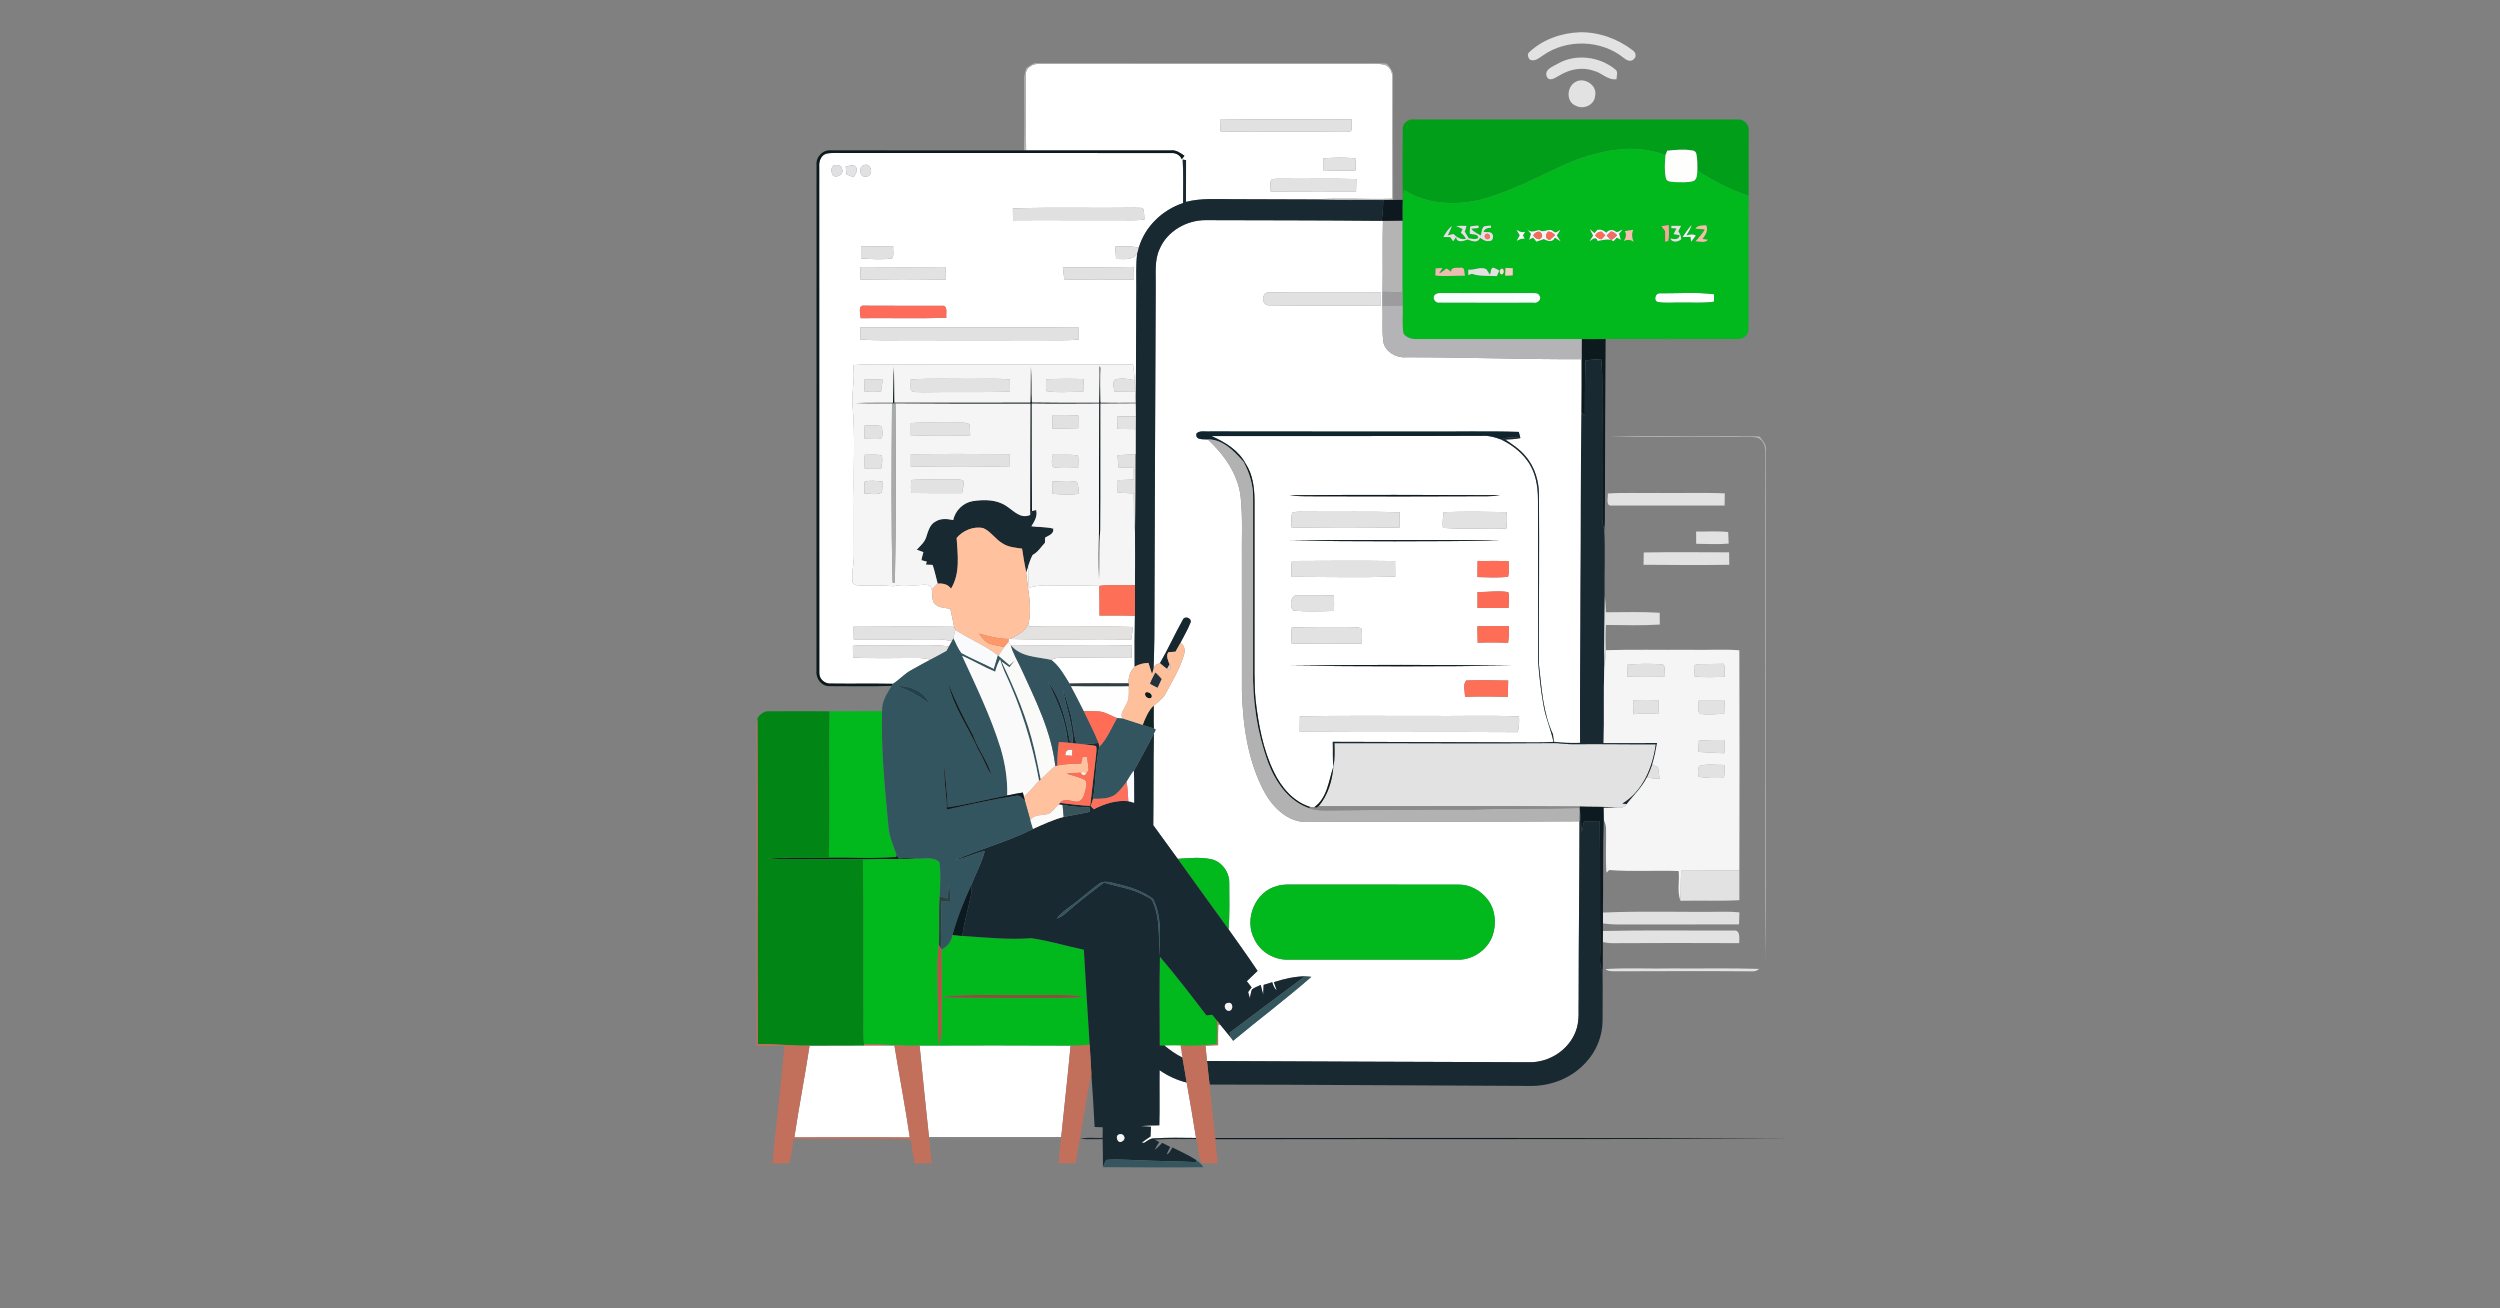 <?xml version="1.0" encoding="UTF-8" ?>
<!DOCTYPE svg PUBLIC "-//W3C//DTD SVG 1.1//EN" "http://www.w3.org/Graphics/SVG/1.1/DTD/svg11.dtd">
<svg width="1200pt" height="628pt" viewBox="0 0 1200 628" version="1.1" xmlns="http://www.w3.org/2000/svg">
<rect x="0" y="0" width="1200" height="628" fill="#808080" stroke="none"/>
<g id="#ffffffff">
<path fill="#ffffff" opacity="1.00" d=" M 492.42 35.90 C 492.10 32.48 495.95 30.42 498.96 30.66 C 550.64 30.69 602.33 30.67 654.02 30.67 C 657.56 30.73 661.18 30.28 664.67 31.11 C 667.53 32.01 668.51 35.27 668.37 37.98 C 668.33 57.12 668.28 76.26 668.39 95.40 C 655.85 95.77 643.30 94.89 630.78 95.74 C 617.83 95.69 604.88 95.66 591.94 95.61 C 584.37 95.62 576.68 95.01 569.26 96.91 C 569.33 90.24 569.25 83.56 569.30 76.89 C 568.90 76.81 568.09 76.65 567.68 76.57 C 568.12 83.54 567.86 90.51 567.88 97.48 C 557.99 100.75 549.60 108.73 546.65 118.81 C 542.90 118.17 539.10 118.08 535.32 118.39 C 535.44 120.36 535.57 122.32 535.70 124.29 C 539.18 124.30 543.31 125.10 545.81 122.02 C 545.20 127.35 545.47 132.72 545.44 138.07 C 545.29 156.47 545.36 174.87 545.14 193.27 C 544.98 191.54 544.85 189.80 544.81 188.06 C 544.77 186.22 544.78 184.38 544.71 182.54 C 544.50 180.01 544.12 177.49 543.83 174.97 C 505.21 174.98 466.60 174.86 427.99 175.00 C 421.82 174.96 415.63 174.61 409.49 175.33 C 410.56 181.84 408.62 188.33 409.23 194.85 C 410.58 209.52 409.50 224.26 409.88 238.96 C 409.88 247.99 409.80 257.03 409.88 266.06 C 409.96 270.62 408.60 275.16 409.27 279.71 C 410.29 281.30 412.40 280.89 414.01 281.07 C 419.00 280.99 423.99 280.92 428.97 281.40 C 432.88 280.33 436.94 281.25 440.92 280.87 C 443.25 280.81 446.57 279.87 447.30 282.97 C 447.51 284.97 447.32 287.08 448.09 288.99 C 449.75 291.79 453.34 291.69 456.15 292.19 C 456.84 295.05 457.34 297.96 457.98 300.85 C 441.90 300.66 425.81 300.82 409.72 300.84 C 409.75 302.86 409.77 304.88 409.81 306.91 C 423.19 306.93 436.58 306.88 449.96 306.89 C 452.31 306.90 454.64 307.27 456.95 307.71 C 456.59 308.35 455.88 309.64 455.53 310.29 C 448.07 309.26 440.53 309.78 433.03 309.72 C 425.15 309.84 417.26 309.40 409.39 310.00 C 409.42 311.87 409.45 313.74 409.48 315.61 C 419.98 316.18 430.50 315.77 441.01 315.84 C 442.91 315.89 444.79 316.25 446.67 316.61 C 443.44 318.38 440.15 320.04 436.98 321.90 C 433.94 323.65 431.61 326.36 428.65 328.22 C 418.76 328.03 408.87 328.24 398.98 328.10 C 396.03 328.39 393.17 326.04 393.27 323.00 C 393.21 241.99 393.29 160.96 393.23 79.94 C 393.03 77.44 394.05 74.50 396.69 73.74 C 399.41 73.19 402.23 73.50 405.00 73.44 C 457.37 73.47 509.74 73.43 562.11 73.46 C 564.29 73.31 566.37 74.33 567.24 76.44 C 567.67 75.89 568.10 75.33 568.54 74.77 C 566.60 73.45 564.57 71.90 562.08 72.18 C 538.90 72.17 515.71 72.17 492.53 72.19 C 492.34 60.09 492.48 47.99 492.42 35.90 M 585.97 57.14 C 585.86 59.11 585.81 61.08 585.85 63.05 C 605.25 63.53 624.66 63.00 644.06 63.32 C 645.56 63.20 647.26 63.56 648.63 62.77 C 648.97 60.96 648.78 59.10 648.76 57.27 C 627.83 57.17 606.90 57.50 585.97 57.14 M 635.14 76.00 C 635.13 77.90 635.13 79.80 635.13 81.71 C 640.31 81.94 645.50 82.00 650.69 81.79 C 650.63 79.88 650.60 77.97 650.60 76.06 C 645.47 75.43 640.29 75.66 635.14 76.00 M 400.34 79.37 C 398.76 80.13 398.95 82.24 399.45 83.64 C 400.69 86.20 405.54 83.71 404.15 81.04 C 403.99 79.21 401.73 79.04 400.34 79.37 M 405.95 79.88 C 406.02 81.16 406.16 82.43 406.35 83.70 C 407.47 84.24 408.65 84.64 409.82 85.08 C 410.46 83.54 412.04 81.87 410.84 80.18 C 409.61 78.54 407.56 79.81 405.95 79.88 M 414.31 79.43 C 411.85 80.56 412.83 85.55 415.92 84.74 C 419.81 84.46 418.12 77.35 414.31 79.43 M 610.21 86.27 C 609.41 88.03 609.95 90.05 609.92 91.91 C 623.59 91.82 637.25 91.87 650.92 91.86 C 650.97 89.89 651.01 87.92 651.05 85.96 C 639.04 85.56 627.02 85.97 615.02 85.78 C 613.41 85.87 611.70 85.60 610.21 86.27 M 486.18 100.03 C 486.20 101.93 486.23 103.82 486.26 105.72 C 502.53 105.58 518.79 105.78 535.06 105.68 C 539.81 105.59 544.58 106.03 549.31 105.36 C 549.27 103.88 549.17 102.41 549.00 100.94 C 548.67 99.14 546.31 99.93 545.06 99.69 C 525.43 100.00 505.79 99.40 486.18 100.03 M 413.32 118.35 C 413.30 120.23 413.29 122.11 413.28 123.99 C 418.19 124.42 423.16 124.70 428.07 124.08 C 429.37 122.63 428.47 120.21 428.77 118.38 C 423.62 118.25 418.47 118.31 413.32 118.35 M 412.97 128.18 C 412.95 130.18 412.96 132.19 413.00 134.19 C 426.68 134.42 440.37 134.51 454.04 134.15 C 454.05 132.16 454.01 130.18 453.95 128.19 C 440.29 128.33 426.63 128.24 412.97 128.18 M 510.18 128.30 C 510.39 130.24 510.62 132.18 510.86 134.13 C 521.99 134.40 533.13 134.30 544.27 134.18 C 544.35 132.16 544.30 130.14 544.13 128.13 C 532.81 128.38 521.49 128.23 510.18 128.30 M 413.07 152.74 C 426.81 152.54 440.58 153.06 454.31 152.48 C 453.86 150.70 455.02 147.87 453.12 146.79 C 440.39 146.72 427.65 146.86 414.92 146.73 C 411.49 146.26 413.11 150.76 413.07 152.74 M 412.90 157.09 C 412.91 159.04 412.95 161.00 413.03 162.96 C 420.34 163.53 427.70 163.28 435.03 163.30 C 456.70 163.33 478.36 163.35 500.03 163.30 C 505.98 163.28 511.94 163.56 517.87 162.95 C 517.84 161.05 517.83 159.16 517.82 157.26 C 482.85 156.93 447.87 157.21 412.90 157.09 Z" />
<path fill="#ffffff" opacity="1.00" d=" M 556.55 119.64 C 560.19 110.92 569.67 105.54 578.95 105.67 C 607.03 105.76 635.12 105.73 663.19 106.01 L 663.80 106.02 C 663.48 117.36 663.84 128.72 663.60 140.06 C 663.55 142.32 663.54 144.57 663.59 146.83 C 663.82 152.22 663.35 157.64 663.87 163.02 C 664.12 168.48 669.98 171.94 675.04 171.49 C 703.10 171.45 731.14 172.54 759.19 172.42 C 759.21 180.93 759.20 189.43 759.12 197.94 C 758.65 226.29 758.90 254.65 758.64 283.00 C 758.63 307.53 758.29 332.06 758.43 356.58 C 754.23 356.67 750.03 356.64 745.87 356.06 C 745.74 354.86 745.59 353.67 745.42 352.49 C 740.60 342.05 739.98 330.30 738.70 319.03 C 738.62 292.04 738.90 265.05 738.70 238.06 C 738.81 231.18 736.77 224.12 732.19 218.89 C 729.52 215.64 725.98 213.33 722.54 210.99 C 724.95 210.85 727.42 210.85 729.79 210.27 C 729.60 209.53 729.22 208.05 729.03 207.31 C 713.71 206.83 698.36 207.26 683.03 207.12 C 649.03 207.09 615.03 207.17 581.04 207.08 C 578.86 207.34 576.14 206.44 574.38 207.98 C 573.44 211.40 577.62 210.76 579.74 210.93 C 587.53 218.15 594.09 227.32 595.47 238.11 C 596.65 248.70 595.91 259.40 596.11 270.03 C 596.12 290.70 596.09 311.37 596.12 332.04 C 596.61 348.50 599.03 365.46 606.90 380.14 C 610.98 387.53 618.04 394.62 627.04 394.55 C 670.74 394.32 714.45 394.57 758.16 394.24 C 758.14 422.50 757.74 450.76 757.75 479.02 C 757.52 484.40 758.38 490.03 756.31 495.16 C 752.91 504.07 743.54 510.05 734.07 509.87 C 682.50 509.75 630.93 509.48 579.36 509.27 C 579.12 506.81 578.87 504.35 578.63 501.89 C 580.64 501.82 582.67 501.75 584.69 501.68 C 584.68 498.37 584.64 495.07 584.77 491.77 L 585.63 491.75 C 587.36 493.90 589.13 496.03 590.90 498.16 C 591.15 498.51 591.65 499.22 591.89 499.58 C 604.32 489.23 617.31 479.54 629.45 468.87 C 628.69 468.81 627.16 468.69 626.39 468.62 C 621.30 468.73 616.29 469.86 611.47 471.44 C 611.95 472.72 612.39 474.02 612.81 475.33 C 611.57 474.38 611.12 472.87 610.67 471.47 C 609.28 471.89 607.91 472.32 606.54 472.75 C 606.49 474.30 606.42 475.86 606.34 477.42 C 605.87 475.88 605.50 474.32 605.15 472.77 C 603.70 473.51 602.06 473.96 600.85 475.07 C 600.47 476.42 600.16 477.78 599.93 479.17 C 599.64 478.17 599.42 477.14 599.09 476.18 C 599.51 475.62 600.35 474.50 600.77 473.94 C 599.99 472.95 599.22 471.96 598.46 470.98 C 600.19 469.35 601.92 467.70 603.63 466.04 C 599.16 459.29 594.40 452.74 589.74 446.12 C 590.28 438.74 590.09 431.32 590.05 423.93 C 590.19 418.68 586.55 413.62 581.39 412.40 C 576.09 411.35 570.64 411.88 565.30 412.24 C 561.39 406.86 557.46 401.50 553.57 396.10 C 553.76 381.41 553.58 366.71 553.88 352.02 C 554.10 351.58 554.53 350.69 554.74 350.25 L 553.87 349.65 C 553.67 346.01 553.84 342.37 553.81 338.73 C 555.59 337.00 557.83 335.68 559.15 333.53 C 562.56 327.17 566.37 320.94 568.41 313.96 C 568.86 311.93 568.59 309.65 566.57 308.62 C 568.19 305.43 570.05 302.35 571.37 299.02 C 572.44 296.77 568.61 295.29 567.74 297.53 C 563.89 304.36 560.70 311.54 556.78 318.33 C 556.00 318.62 555.22 318.93 554.46 319.26 C 554.26 319.75 553.87 320.73 553.68 321.22 C 553.98 316.15 553.93 311.06 554.09 305.99 C 554.20 249.68 554.57 193.37 554.75 137.06 C 554.86 131.25 554.07 125.10 556.55 119.64 M 609.00 146.56 C 626.94 146.76 644.88 146.65 662.82 146.63 C 662.87 144.50 662.89 142.38 662.88 140.25 C 644.92 140.29 626.96 140.11 609.01 140.33 C 605.41 140.42 605.33 146.48 609.00 146.56 M 613.16 425.23 C 602.44 427.83 596.96 441.33 602.14 450.88 C 604.95 456.85 611.39 460.65 617.94 460.65 C 644.96 460.63 671.99 460.65 699.02 460.64 C 706.53 461.11 713.98 456.15 716.46 449.04 C 718.42 443.37 717.80 436.62 714.09 431.78 C 710.79 427.44 705.49 424.48 699.97 424.61 C 674.29 424.55 648.62 424.62 622.95 424.58 C 619.68 424.62 616.34 424.29 613.16 425.23 Z" />
<path fill="#ffffff" opacity="1.00" d=" M 796.09 145.03 C 793.39 144.74 794.41 140.42 796.91 140.78 C 805.50 140.85 814.19 140.13 822.73 141.23 C 822.71 142.43 822.71 143.62 822.71 144.81 C 817.52 145.65 812.24 145.13 807.02 145.26 C 803.37 145.14 799.69 145.60 796.09 145.03 Z" />
<path fill="#ffffff" opacity="1.00" d=" M 581.53 209.32 C 625.02 209.22 668.52 209.41 712.02 209.20 C 714.93 209.08 717.76 209.92 720.47 210.94 C 725.28 213.28 729.76 216.53 732.93 220.90 C 737.09 226.31 738.23 233.29 738.23 239.96 C 738.22 265.97 738.34 291.99 738.33 318.00 C 738.86 324.62 739.57 331.25 740.76 337.80 C 741.65 344.10 744.43 349.90 745.66 356.11 C 738.77 356.57 731.87 356.25 724.98 356.32 C 696.56 356.28 668.14 356.10 639.72 356.07 C 639.88 360.06 639.60 364.06 640.02 368.04 C 637.75 374.81 637.11 383.13 630.72 387.55 C 630.14 387.46 628.99 387.28 628.42 387.19 C 620.54 384.52 614.90 377.75 611.42 370.44 C 606.21 359.67 604.04 347.75 602.68 335.95 C 601.90 327.65 602.25 319.30 602.16 310.98 C 602.17 287.32 602.16 263.66 602.17 240.00 C 602.10 233.99 601.30 227.70 597.93 222.57 C 594.50 216.10 588.01 212.19 581.53 209.32 M 619.07 237.71 C 622.99 238.35 626.97 238.16 630.93 238.23 C 658.64 238.33 686.35 238.33 714.06 238.20 C 716.03 238.20 718.03 238.03 719.99 237.68 C 686.35 237.53 652.71 237.47 619.07 237.71 M 620.18 246.14 C 619.72 248.45 619.90 250.82 619.95 253.16 C 637.24 253.51 654.58 253.50 671.88 253.17 C 671.87 250.73 671.87 248.30 671.88 245.87 C 656.93 245.41 641.97 245.82 627.02 245.62 C 624.74 245.72 622.34 245.30 620.18 246.14 M 692.91 245.84 C 692.72 248.34 692.22 250.87 692.65 253.38 C 702.72 254.11 712.88 253.38 722.99 253.74 C 723.43 251.12 723.41 248.45 723.17 245.81 C 713.09 245.63 702.99 245.49 692.91 245.84 M 619.02 259.47 C 652.68 259.98 686.37 259.89 720.03 259.53 C 710.37 259.16 700.69 259.32 691.02 259.22 C 667.02 259.33 643.02 259.02 619.02 259.47 M 620.11 269.28 C 619.75 271.80 619.70 274.35 619.96 276.88 C 636.54 276.91 653.14 277.27 669.71 276.79 C 669.69 274.29 669.67 271.80 669.65 269.31 C 653.14 269.08 636.62 269.19 620.11 269.28 M 709.23 269.26 C 709.18 271.84 709.16 274.41 709.16 276.99 C 714.06 277.09 719.02 277.46 723.90 276.80 C 724.50 274.41 724.20 271.90 724.34 269.47 C 719.31 269.05 714.27 269.37 709.23 269.26 M 709.20 284.16 C 709.20 286.71 709.20 289.26 709.20 291.81 C 714.17 291.81 719.13 291.79 724.10 291.83 C 724.17 289.31 724.65 286.70 723.98 284.23 C 719.09 283.36 714.12 284.30 709.20 284.16 M 621.02 293.15 C 627.43 293.62 633.89 293.45 640.31 293.25 C 640.38 290.79 640.37 288.33 640.27 285.88 C 634.49 285.54 628.69 285.77 622.90 285.68 C 619.21 285.37 618.84 291.67 621.02 293.15 M 620.05 301.19 C 619.83 303.77 619.82 306.35 620.04 308.93 C 631.26 309.06 642.49 309.02 653.71 308.92 C 653.61 306.50 654.09 303.95 653.36 301.60 C 651.33 300.85 649.09 301.11 646.98 301.00 C 638.01 301.03 629.03 300.90 620.05 301.19 M 709.13 300.62 C 709.19 303.24 709.23 305.87 709.28 308.51 C 714.15 308.32 719.02 308.32 723.89 308.55 C 724.30 305.90 724.35 303.22 724.26 300.55 C 719.21 300.53 714.17 300.45 709.13 300.62 M 619.12 319.51 C 654.75 319.92 690.40 320.00 726.03 319.48 C 690.40 319.09 654.75 318.99 619.12 319.51 M 703.23 334.47 C 710.06 334.24 716.90 334.31 723.73 334.48 C 723.83 331.87 723.88 329.26 723.94 326.65 C 717.25 326.50 710.54 326.42 703.86 326.61 C 702.00 328.43 703.20 331.99 703.23 334.47 M 623.93 343.83 C 623.86 346.30 623.84 348.78 623.86 351.25 C 658.70 351.52 693.55 351.18 728.39 351.43 C 729.32 349.01 729.22 346.40 729.12 343.86 C 714.10 343.33 699.05 343.80 684.02 343.65 C 663.99 343.72 643.95 343.45 623.93 343.83 Z" />
<path fill="#ffffff" opacity="1.00" d=" M 493.50 271.83 C 493.50 275.25 493.72 278.66 493.85 282.08 C 496.52 281.44 499.24 280.92 502.01 280.96 C 510.55 281.07 519.10 281.01 527.64 281.24 C 527.73 285.97 527.80 290.71 527.74 295.45 C 533.41 295.49 539.08 295.34 544.75 295.61 C 544.60 303.74 544.54 311.87 544.62 320.00 C 542.64 322.20 541.44 324.99 541.75 328.00 C 532.28 328.03 522.80 327.87 513.33 328.11 C 510.78 324.03 508.45 319.59 504.48 316.70 C 505.96 316.20 507.46 315.59 509.06 315.66 C 520.41 315.77 531.77 315.70 543.12 315.80 C 543.20 313.79 543.27 311.79 543.35 309.79 C 523.97 309.38 504.57 309.92 485.20 309.62 C 484.90 309.27 484.30 308.56 484.00 308.21 C 484.04 307.83 484.11 307.08 484.15 306.71 L 484.68 306.72 C 504.15 307.23 523.64 306.65 543.12 306.94 C 543.32 304.94 543.52 302.95 543.73 300.95 C 527.19 300.47 510.63 301.07 494.09 300.67 C 494.01 300.25 493.85 299.41 493.77 298.99 C 495.50 290.87 493.23 282.76 492.56 274.67 C 492.79 273.96 493.26 272.54 493.50 271.83 Z" />
<path fill="#ffffff" opacity="1.00" d=" M 388.60 501.90 C 397.38 501.80 406.15 501.91 414.92 501.83 C 419.72 501.82 424.52 501.77 429.32 501.85 C 431.69 516.57 434.54 531.21 436.70 545.96 C 418.24 545.78 399.76 545.87 381.29 545.93 C 383.49 531.22 386.36 516.61 388.60 501.90 Z" />
<path fill="#ffffff" opacity="1.00" d=" M 441.40 501.87 C 465.56 501.78 489.72 501.76 513.88 501.89 C 512.52 516.54 510.87 531.16 509.37 545.80 C 488.22 545.73 467.07 545.81 445.91 545.77 C 444.36 531.14 442.84 516.51 441.40 501.87 Z" />
<path fill="#ffffff" opacity="1.00" d=" M 556.58 513.68 C 560.52 516.43 564.92 518.46 569.60 519.62 C 571.19 528.46 572.69 537.33 574.09 546.21 C 567.42 546.14 560.74 545.97 554.09 546.41 C 552.20 546.31 550.73 547.60 549.24 548.54 C 548.92 548.53 548.29 548.52 547.97 548.52 C 549.35 547.47 550.76 546.46 552.22 545.52 C 552.30 543.95 552.38 542.39 552.46 540.84 C 550.82 540.78 549.18 540.68 547.55 540.56 C 550.50 540.18 553.49 540.18 556.47 540.14 C 556.71 531.32 556.48 522.50 556.58 513.68 Z" />
</g>
<g id="#e2e2e2ff">
<path fill="#e2e2e2" opacity="1.00" d=" M 758.31 15.49 C 767.51 15.32 776.57 18.63 783.82 24.23 C 785.16 25.17 785.64 27.23 784.24 28.37 C 782.83 29.95 780.64 28.90 779.34 27.77 C 768.54 19.01 751.89 18.59 740.59 26.63 C 738.71 27.82 736.67 29.78 734.29 28.60 C 733.51 27.54 732.83 26.07 734.05 25.03 C 740.54 18.92 749.48 15.79 758.31 15.49 Z" />
<path fill="#e2e2e2" opacity="1.00" d=" M 747.65 30.62 C 756.30 25.59 767.90 27.10 775.47 33.44 C 776.85 34.56 775.87 36.54 775.95 38.02 C 771.72 38.66 768.84 34.83 764.95 33.98 C 759.39 31.98 753.24 33.27 748.34 36.33 C 746.49 37.28 743.67 39.52 742.39 36.67 C 741.29 33.26 745.36 31.92 747.65 30.62 Z" />
<path fill="#e2e2e2" opacity="1.00" d=" M 756.28 39.31 C 760.49 36.86 766.80 40.94 765.67 45.91 C 765.42 50.41 760.08 52.78 756.29 50.70 C 751.58 48.85 752.02 41.49 756.28 39.31 Z" />
<path fill="#e2e2e2" opacity="1.00" d=" M 635.14 76.00 C 640.29 75.66 645.47 75.43 650.60 76.06 C 650.60 77.97 650.63 79.88 650.69 81.79 C 645.50 82.00 640.31 81.94 635.13 81.71 C 635.13 79.80 635.13 77.90 635.14 76.00 Z" />
<path fill="#e2e2e2" opacity="1.00" d=" M 610.21 86.27 C 611.70 85.60 613.41 85.87 615.02 85.78 C 627.02 85.97 639.04 85.56 651.05 85.96 C 651.01 87.92 650.97 89.89 650.92 91.86 C 637.25 91.87 623.59 91.82 609.92 91.91 C 609.95 90.05 609.41 88.03 610.21 86.27 Z" />
<path fill="#e2e2e2" opacity="1.00" d=" M 535.32 118.39 C 539.10 118.08 542.90 118.17 546.65 118.81 C 546.44 119.61 546.02 121.22 545.81 122.02 C 543.31 125.10 539.18 124.30 535.70 124.29 C 535.57 122.32 535.44 120.36 535.32 118.39 Z" />
<path fill="#e2e2e2" opacity="1.00" d=" M 412.97 128.18 C 426.63 128.24 440.29 128.33 453.95 128.19 C 454.01 130.18 454.05 132.16 454.04 134.15 C 440.37 134.51 426.68 134.42 413.00 134.19 C 412.96 132.19 412.95 130.18 412.97 128.18 Z" />
<path fill="#e2e2e2" opacity="1.00" d=" M 437.18 182.12 C 447.11 181.53 457.07 181.92 467.01 181.85 C 472.92 181.87 478.84 181.60 484.74 182.13 C 484.76 184.07 484.78 186.00 484.81 187.94 C 470.88 188.45 456.92 188.01 442.98 188.28 C 441.16 188.11 439.10 188.55 437.46 187.62 C 436.72 185.92 437.28 183.93 437.18 182.12 Z" />
<path fill="#e2e2e2" opacity="1.00" d=" M 502.17 182.05 C 508.16 181.81 514.17 181.73 520.17 181.97 C 520.11 183.99 520.05 186.00 519.98 188.02 C 514.08 187.97 508.09 188.68 502.25 187.74 C 501.92 185.86 502.09 183.94 502.17 182.05 Z" />
<path fill="#e2e2e2" opacity="1.00" d=" M 535.20 182.20 C 538.32 181.26 541.60 181.86 544.71 182.54 C 544.78 184.38 544.77 186.22 544.81 188.06 C 541.49 188.08 538.17 188.04 534.86 187.96 C 534.86 186.07 533.56 183.71 535.20 182.20 Z" />
<path fill="#e2e2e2" opacity="1.00" d=" M 437.18 203.08 C 444.45 202.55 451.73 203.05 459.01 202.85 C 461.10 202.94 463.38 202.56 465.31 203.60 C 465.61 205.37 465.59 207.17 465.68 208.97 C 456.18 209.28 446.66 209.30 437.17 208.92 C 437.17 206.97 437.17 205.03 437.18 203.08 Z" />
<path fill="#e2e2e2" opacity="1.00" d=" M 415.01 204.27 C 417.75 204.27 420.60 203.80 423.27 204.64 C 423.41 206.56 424.18 209.08 422.75 210.62 C 420.15 210.84 417.56 210.64 414.97 210.58 C 414.88 208.47 414.89 206.37 415.01 204.27 Z" />
<path fill="#e2e2e2" opacity="1.00" d=" M 415.12 218.29 C 417.83 218.31 420.61 218.00 423.28 218.63 C 423.79 220.67 423.32 222.77 422.98 224.80 C 420.35 224.83 417.71 224.85 415.08 224.87 C 414.76 222.68 414.80 220.47 415.12 218.29 Z" />
<path fill="#e2e2e2" opacity="1.00" d=" M 505.04 218.26 C 509.16 218.44 513.33 217.95 517.42 218.67 C 517.80 220.60 517.57 222.58 517.50 224.53 C 513.56 224.57 509.57 224.90 505.66 224.32 C 504.27 222.75 505.24 220.21 505.04 218.26 Z" />
<path fill="#e2e2e2" opacity="1.00" d=" M 437.40 230.39 C 444.27 229.90 451.16 230.31 458.04 230.15 C 459.45 230.26 461.01 229.97 462.31 230.65 C 462.98 232.60 461.97 234.72 461.81 236.71 C 453.65 236.77 445.50 236.70 437.34 236.63 C 437.18 234.55 437.19 232.46 437.40 230.39 Z" />
<path fill="#e2e2e2" opacity="1.00" d=" M 505.09 231.10 C 509.01 231.10 513.01 230.45 516.88 231.32 C 517.73 233.07 517.66 235.07 517.90 236.96 C 513.65 237.71 509.34 237.35 505.08 237.00 C 505.08 235.03 505.08 233.06 505.09 231.10 Z" />
<path fill="#e2e2e2" opacity="1.00" d=" M 771.74 236.88 C 779.49 236.36 787.27 236.79 795.03 236.62 C 805.98 236.78 816.95 236.36 827.89 236.82 C 827.86 238.76 827.83 240.70 827.81 242.64 C 809.83 242.66 791.85 242.67 773.87 242.67 C 770.44 243.18 772.00 238.88 771.74 236.88 Z" />
<path fill="#e2e2e2" opacity="1.00" d=" M 620.18 246.14 C 622.34 245.30 624.74 245.72 627.02 245.62 C 641.97 245.82 656.93 245.41 671.88 245.87 C 671.87 248.30 671.87 250.73 671.88 253.17 C 654.58 253.50 637.24 253.51 619.95 253.16 C 619.90 250.82 619.72 248.45 620.18 246.14 Z" />
<path fill="#e2e2e2" opacity="1.00" d=" M 692.91 245.84 C 702.99 245.49 713.09 245.63 723.17 245.81 C 723.41 248.45 723.43 251.12 722.99 253.74 C 712.88 253.38 702.72 254.11 692.65 253.38 C 692.22 250.87 692.72 248.34 692.91 245.84 Z" />
<path fill="#e2e2e2" opacity="1.00" d=" M 814.14 255.14 C 819.26 255.24 824.41 254.80 829.53 255.39 C 829.60 257.24 829.67 259.09 829.77 260.94 C 824.57 261.39 819.37 261.06 814.17 261.01 C 814.15 259.05 814.14 257.09 814.14 255.14 Z" />
<path fill="#e2e2e2" opacity="1.00" d=" M 789.00 265.18 C 802.66 264.96 816.32 265.09 829.98 265.12 C 830.03 267.11 830.05 269.10 830.05 271.09 C 816.34 271.30 802.62 271.19 788.90 271.09 C 788.90 269.12 788.93 267.15 789.00 265.18 Z" />
<path fill="#e2e2e2" opacity="1.00" d=" M 620.11 269.28 C 636.62 269.19 653.14 269.08 669.65 269.31 C 669.67 271.80 669.69 274.29 669.71 276.79 C 653.14 277.27 636.54 276.91 619.96 276.88 C 619.70 274.35 619.75 271.80 620.11 269.28 Z" />
<path fill="#e2e2e2" opacity="1.00" d=" M 621.02 293.15 C 618.84 291.67 619.21 285.37 622.90 285.68 C 628.69 285.77 634.49 285.54 640.27 285.88 C 640.37 288.33 640.38 290.79 640.31 293.25 C 633.89 293.45 627.43 293.62 621.02 293.15 Z" />
<path fill="#e2e2e2" opacity="1.00" d=" M 770.19 285.79 C 770.63 288.47 770.78 291.18 770.85 293.89 C 779.45 293.87 788.06 293.59 796.65 294.13 C 796.66 296.02 796.67 297.90 796.70 299.79 C 788.10 300.30 779.47 300.10 770.86 299.97 C 770.60 304.00 770.63 308.05 770.77 312.09 C 770.82 314.84 770.45 317.58 770.05 320.31 C 769.79 308.80 770.10 297.30 770.19 285.79 Z" />
<path fill="#e2e2e2" opacity="1.00" d=" M 409.72 300.84 C 425.81 300.82 441.90 300.66 457.98 300.85 C 458.14 301.23 458.44 301.99 458.60 302.37 C 458.23 303.73 457.84 305.08 457.63 306.47 C 457.46 306.78 457.12 307.40 456.95 307.71 C 454.64 307.27 452.31 306.90 449.96 306.89 C 436.58 306.88 423.19 306.93 409.81 306.91 C 409.77 304.88 409.75 302.86 409.72 300.84 Z" />
<path fill="#e2e2e2" opacity="1.00" d=" M 620.05 301.19 C 629.03 300.90 638.01 301.03 646.98 301.00 C 649.09 301.11 651.33 300.85 653.36 301.60 C 654.09 303.95 653.61 306.50 653.71 308.92 C 642.49 309.02 631.26 309.06 620.04 308.93 C 619.82 306.35 619.83 303.77 620.05 301.19 Z" />
<path fill="#e2e2e2" opacity="1.00" d=" M 409.39 310.00 C 417.26 309.40 425.15 309.84 433.03 309.72 C 440.53 309.78 448.07 309.26 455.53 310.29 C 455.24 310.82 454.67 311.88 454.38 312.42 C 451.84 313.87 449.26 315.27 446.67 316.61 C 444.79 316.25 442.91 315.89 441.01 315.84 C 430.50 315.77 419.98 316.18 409.48 315.61 C 409.45 313.74 409.42 311.87 409.39 310.00 Z" />
<path fill="#e2e2e2" opacity="1.00" d=" M 814.95 318.81 C 819.08 318.82 823.23 318.63 827.37 318.62 C 828.26 320.58 827.75 322.80 827.80 324.88 C 823.00 324.98 818.19 325.28 813.41 324.67 C 813.74 322.78 811.89 318.77 814.95 318.81 Z" />
<path fill="#e2e2e2" opacity="1.00" d=" M 783.96 336.10 C 787.98 335.97 792.00 335.94 796.03 336.09 C 796.18 338.29 796.16 340.50 795.94 342.71 C 792.01 342.24 788.04 342.43 784.11 342.81 C 783.88 340.58 783.83 338.34 783.96 336.10 Z" />
<path fill="#e2e2e2" opacity="1.00" d=" M 815.31 336.34 C 819.48 336.36 823.65 336.32 827.83 336.34 C 827.77 338.42 827.70 340.50 827.60 342.58 C 823.81 342.80 819.99 343.17 816.21 342.71 C 814.33 341.32 815.52 338.37 815.31 336.34 Z" />
<path fill="#e2e2e2" opacity="1.00" d=" M 623.93 343.83 C 643.95 343.45 663.99 343.72 684.02 343.65 C 699.05 343.80 714.10 343.33 729.12 343.86 C 729.22 346.40 729.32 349.01 728.39 351.43 C 693.55 351.18 658.70 351.52 623.86 351.25 C 623.84 348.78 623.86 346.30 623.93 343.83 Z" />
<path fill="#e2e2e2" opacity="1.00" d=" M 640.53 356.74 C 676.03 356.65 711.55 356.98 747.04 356.69 C 749.66 356.85 752.29 357.24 754.93 357.23 C 768.21 357.07 781.50 357.37 794.78 357.27 C 793.30 368.20 788.61 379.83 778.74 385.70 C 779.26 385.77 780.28 385.89 780.80 385.96 C 779.95 387.80 777.93 387.72 776.20 387.67 C 770.19 387.10 764.15 387.37 758.13 387.13 C 716.41 386.79 674.66 387.12 632.93 387.00 C 637.37 381.72 639.47 374.83 640.02 368.04 C 640.79 364.32 640.63 360.51 640.53 356.74 Z" />
<path fill="#e2e2e2" opacity="1.00" d=" M 815.55 367.69 C 819.50 366.51 823.76 367.26 827.84 367.17 C 827.79 369.24 828.02 371.38 827.37 373.39 C 823.37 373.49 819.17 373.60 815.28 372.77 C 814.95 371.09 814.96 369.31 815.55 367.69 Z" />
<path fill="#e2e2e2" opacity="1.00" d=" M 806.98 417.92 C 816.28 417.87 825.58 417.90 834.89 417.87 C 834.83 422.61 834.97 427.35 834.89 432.09 C 825.47 432.59 816.04 432.16 806.62 432.38 C 806.81 427.56 806.67 422.73 806.98 417.92 Z" />
<path fill="#e2e2e2" opacity="1.00" d=" M 769.41 446.87 C 790.28 446.39 811.17 446.75 832.05 446.65 C 835.61 446.24 834.76 450.49 834.83 452.71 C 814.56 452.64 794.29 452.58 774.02 452.73 C 772.43 452.75 770.88 452.48 769.35 452.21 C 769.36 450.42 769.39 448.64 769.41 446.87 Z" />
<path fill="#e2e2e2" opacity="1.00" d=" M 770.64 465.14 C 781.39 464.48 792.17 465.09 802.94 464.84 C 816.76 464.96 830.59 464.62 844.40 465.07 C 843.44 465.91 842.34 466.30 841.09 466.24 C 819.06 466.08 797.02 466.15 774.99 466.22 C 773.47 466.16 771.82 466.26 770.64 465.14 Z" />
</g>
<g id="#b3b4b3ff">
<path fill="#b3b4b3" opacity="1.00" d=" M 492.62 32.66 C 494.29 31.66 495.86 30.07 497.99 30.30 C 549.66 30.38 601.34 30.30 653.01 30.34 C 657.22 30.26 661.43 30.28 665.63 30.53 C 667.26 32.34 668.93 34.41 668.66 37.02 C 668.70 56.67 668.62 76.32 668.70 95.97 C 667.12 96.00 665.54 96.01 663.98 96.02 C 652.91 95.90 641.84 96.24 630.78 95.74 C 643.30 94.89 655.85 95.77 668.39 95.40 C 668.28 76.26 668.33 57.12 668.37 37.98 C 668.51 35.27 667.53 32.01 664.67 31.11 C 661.18 30.28 657.56 30.73 654.02 30.67 C 602.33 30.67 550.64 30.69 498.96 30.66 C 495.95 30.42 492.10 32.48 492.42 35.90 C 492.48 47.99 492.34 60.09 492.53 72.19 C 492.28 72.19 491.78 72.19 491.53 72.19 C 491.83 60.80 491.58 49.41 491.61 38.02 C 491.53 36.17 492.09 34.41 492.62 32.66 Z" />
<path fill="#b3b4b3" opacity="1.00" d=" M 663.80 106.02 C 666.95 106.05 670.10 105.95 673.26 105.91 C 673.30 117.32 673.30 128.73 673.26 140.14 C 670.04 140.19 666.81 140.16 663.60 140.06 C 663.84 128.72 663.48 117.36 663.80 106.02 Z" />
</g>
<g id="#e1e1e1ff">
<path fill="#e1e1e1" opacity="1.00" d=" M 585.97 57.14 C 606.90 57.50 627.83 57.17 648.76 57.27 C 648.78 59.10 648.97 60.96 648.63 62.77 C 647.26 63.56 645.56 63.20 644.06 63.32 C 624.66 63.00 605.25 63.53 585.85 63.05 C 585.81 61.08 585.86 59.11 585.97 57.14 Z" />
<path fill="#e1e1e1" opacity="1.00" d=" M 413.32 118.35 C 418.47 118.31 423.62 118.25 428.77 118.38 C 428.47 120.21 429.37 122.63 428.07 124.08 C 423.16 124.70 418.19 124.42 413.28 123.99 C 413.29 122.11 413.30 120.23 413.32 118.35 Z" />
<path fill="#e1e1e1" opacity="1.00" d=" M 510.18 128.30 C 521.49 128.23 532.81 128.38 544.13 128.13 C 544.30 130.14 544.35 132.16 544.27 134.18 C 533.13 134.30 521.99 134.40 510.86 134.13 C 510.62 132.18 510.39 130.24 510.18 128.30 Z" />
<path fill="#e1e1e1" opacity="1.00" d=" M 609.00 146.56 C 605.33 146.48 605.41 140.42 609.01 140.33 C 626.96 140.11 644.92 140.29 662.88 140.25 C 662.89 142.38 662.87 144.50 662.82 146.63 C 644.88 146.65 626.94 146.76 609.00 146.56 Z" />
<path fill="#e1e1e1" opacity="1.00" d=" M 412.90 157.09 C 447.87 157.21 482.85 156.93 517.82 157.26 C 517.83 159.16 517.84 161.05 517.87 162.95 C 511.94 163.56 505.98 163.28 500.03 163.30 C 478.36 163.35 456.70 163.33 435.03 163.30 C 427.70 163.28 420.34 163.53 413.03 162.96 C 412.95 161.00 412.91 159.04 412.90 157.09 Z" />
<path fill="#e1e1e1" opacity="1.00" d=" M 414.99 182.09 C 417.89 182.02 420.81 182.07 423.71 182.26 C 423.44 184.17 423.16 186.09 422.90 188.00 C 420.26 188.15 417.61 188.14 414.97 187.98 C 414.87 186.02 414.87 184.05 414.99 182.09 Z" />
<path fill="#e1e1e1" opacity="1.00" d=" M 505.18 199.28 C 509.32 199.22 513.48 199.15 517.62 199.47 C 517.62 201.49 517.60 203.51 517.54 205.53 C 513.40 205.73 509.26 205.70 505.12 205.71 C 505.11 203.56 505.13 201.42 505.18 199.28 Z" />
<path fill="#e1e1e1" opacity="1.00" d=" M 437.21 218.03 C 453.04 217.82 468.89 217.88 484.72 218.01 C 484.72 219.94 484.72 221.87 484.73 223.81 C 468.90 224.22 453.03 224.17 437.19 223.88 C 437.19 221.92 437.20 219.97 437.21 218.03 Z" />
<path fill="#e1e1e1" opacity="1.00" d=" M 536.40 218.51 C 539.30 218.33 542.21 218.17 545.12 218.03 C 545.08 230.46 545.14 242.88 544.80 255.30 C 543.94 249.18 544.48 242.99 544.15 236.84 C 541.59 236.71 539.03 236.59 536.47 236.46 C 536.48 234.47 536.50 232.48 536.52 230.49 C 539.09 230.38 541.65 230.27 544.22 230.16 C 544.20 228.28 544.19 226.41 544.18 224.54 C 541.74 224.56 539.30 224.51 536.87 224.36 C 536.70 222.40 536.55 220.46 536.40 218.51 Z" />
<path fill="#e1e1e1" opacity="1.00" d=" M 781.00 319.11 C 786.63 318.49 792.33 318.54 797.97 318.89 C 799.92 320.02 798.60 322.97 798.90 324.85 C 792.98 324.92 787.06 324.99 781.15 324.80 C 781.08 322.90 781.03 321.00 781.00 319.11 Z" />
<path fill="#e1e1e1" opacity="1.00" d=" M 815.47 355.51 C 819.60 355.20 823.75 355.16 827.90 355.18 C 827.93 357.31 827.86 359.44 827.63 361.57 C 823.47 361.36 819.31 361.24 815.16 360.91 C 815.25 359.10 815.36 357.30 815.47 355.51 Z" />
<path fill="#e1e1e1" opacity="1.00" d=" M 790.47 373.23 C 791.47 371.17 792.34 369.05 793.08 366.89 C 793.78 367.25 795.17 367.96 795.87 368.32 C 796.11 370.15 796.36 371.98 796.60 373.82 C 794.54 373.77 792.49 373.58 790.47 373.23 Z" />
<path fill="#e1e1e1" opacity="1.00" d=" M 769.41 438.03 C 788.59 437.19 807.81 437.91 827.00 437.63 C 829.64 437.56 832.28 437.70 834.93 437.93 C 834.85 439.85 834.79 441.78 834.73 443.71 C 816.49 443.78 798.25 443.70 780.01 443.73 C 776.46 443.78 772.91 443.80 769.41 443.23 C 769.39 441.49 769.39 439.76 769.41 438.03 Z" />
</g>
<g id="#ff8c7dff">
<path fill="#019f19" opacity="1.00" d=" M 673.32 61.89 C 673.15 58.98 676.19 56.92 678.91 57.33 C 730.62 57.32 782.32 57.31 834.03 57.34 C 837.09 57.03 839.86 59.98 839.39 63.03 C 839.38 73.37 839.40 83.70 839.36 94.03 C 830.65 91.14 822.50 86.79 814.74 81.94 C 814.69 79.18 814.85 76.37 814.20 73.67 C 813.85 72.70 813.16 72.21 812.11 72.21 C 808.18 71.50 804.18 71.96 800.26 72.34 C 800.05 72.87 799.65 73.92 799.45 74.44 C 783.51 68.36 766.08 72.51 750.99 79.02 C 737.54 85.16 724.41 92.38 709.97 95.98 C 697.96 98.75 684.53 97.98 673.96 91.16 C 673.72 92.75 673.47 94.33 673.30 95.93 C 673.15 84.59 673.19 73.24 673.32 61.89 Z" />
</g>
<g id="#01b81dff">
<path fill="#01b81d" opacity="1.00" d=" M 750.99 79.02 C 766.08 72.51 783.51 68.36 799.45 74.44 C 799.11 78.05 798.85 81.76 799.60 85.33 C 799.87 87.45 802.44 87.20 804.04 87.41 C 807.01 87.45 810.10 87.74 812.99 86.86 C 814.73 85.89 814.48 83.61 814.74 81.94 C 822.50 86.79 830.65 91.14 839.36 94.03 C 839.25 115.34 839.44 136.66 839.28 157.96 C 839.41 160.74 836.79 162.96 834.11 162.71 C 812.97 162.78 791.83 162.71 770.69 162.73 C 766.87 162.79 763.04 162.80 759.23 162.75 C 732.79 162.72 706.35 162.75 679.92 162.75 C 677.57 162.85 675.17 162.11 673.69 160.20 C 672.84 155.77 673.46 151.21 673.29 146.73 C 673.27 144.53 673.26 142.33 673.26 140.14 C 673.30 128.73 673.30 117.32 673.26 105.91 C 673.25 102.58 673.15 99.26 673.30 95.93 C 673.47 94.33 673.72 92.75 673.96 91.16 C 684.53 97.98 697.96 98.75 709.97 95.98 C 724.41 92.38 737.54 85.16 750.99 79.02 M 698.99 108.49 C 700.01 108.98 701.02 109.46 702.06 109.94 C 701.85 110.39 701.42 111.28 701.21 111.73 C 702.24 112.50 703.06 113.45 703.67 114.59 C 701.23 115.32 699.29 113.83 697.61 112.32 C 696.71 112.55 695.81 112.78 694.93 113.01 C 695.64 111.49 696.33 109.97 696.96 108.41 C 695.17 109.86 693.89 111.78 692.80 113.77 C 693.62 113.77 695.26 113.79 696.08 113.79 C 696.55 114.46 697.03 115.13 697.53 115.79 C 697.89 115.27 698.62 114.22 698.98 113.70 C 699.07 116.82 702.58 115.76 704.42 114.94 C 706.43 115.70 709.38 116.89 710.40 114.15 C 711.75 114.97 713.15 116.03 714.85 115.66 C 716.52 115.91 717.05 113.58 716.39 112.44 C 715.59 110.83 713.33 111.74 712.05 111.19 C 712.74 109.86 713.94 109.25 715.63 109.36 C 715.64 109.08 715.66 108.54 715.67 108.27 C 714.58 108.34 713.51 108.46 712.45 108.62 C 711.09 109.62 711.29 111.60 710.74 113.04 C 709.15 112.06 707.29 111.32 706.18 109.75 C 707.08 109.67 708.86 109.52 709.75 109.44 C 709.72 109.15 709.65 108.55 709.62 108.26 C 708.30 108.37 706.99 108.42 705.72 108.74 C 705.51 109.86 705.51 111.01 705.49 112.15 C 706.85 112.76 709.51 112.01 709.55 114.20 C 708.20 115.22 706.49 114.50 705.00 114.41 C 704.35 113.32 703.69 112.24 703.06 111.16 C 703.45 110.28 703.73 109.36 703.88 108.41 C 702.24 108.35 700.61 108.42 698.99 108.49 M 797.50 108.60 C 797.93 109.17 798.81 110.33 799.25 110.90 C 799.25 112.62 799.27 114.34 799.31 116.07 C 799.67 115.95 800.40 115.73 800.77 115.62 C 801.28 113.11 801.01 110.53 800.97 108.00 C 799.80 108.19 798.65 108.39 797.50 108.60 M 802.26 108.42 C 802.25 108.69 802.25 109.21 802.25 109.48 C 802.87 109.53 804.10 109.62 804.72 109.67 C 804.25 110.57 803.78 111.47 803.32 112.37 C 804.07 112.51 805.57 112.78 806.31 112.92 C 805.69 115.29 803.67 114.85 801.81 114.50 C 802.57 116.59 805.59 116.12 806.93 114.89 C 807.09 113.42 806.26 112.17 805.59 110.96 C 806.02 110.10 806.47 109.25 806.92 108.40 C 805.35 108.41 803.80 108.42 802.26 108.42 M 807.68 113.78 C 808.63 113.76 810.53 113.71 811.48 113.69 C 811.54 114.27 811.66 115.44 811.72 116.02 C 812.48 115.04 813.23 114.05 814.00 113.07 C 812.54 112.19 810.91 112.66 809.39 113.00 C 810.45 111.45 811.39 109.81 811.97 108.02 C 810.35 109.80 808.98 111.77 807.68 113.78 M 813.77 109.75 C 815.28 109.88 816.80 110.00 818.33 110.11 C 817.15 112.25 815.44 114.01 813.86 115.84 C 815.80 115.76 818.27 116.80 819.80 115.10 C 819.14 115.00 817.83 114.81 817.17 114.71 C 818.62 112.78 820.06 110.63 818.98 108.15 C 817.10 108.25 814.99 108.02 813.77 109.75 M 727.90 110.30 C 728.42 111.17 728.96 112.04 729.50 112.91 C 728.99 113.81 728.49 114.71 728.01 115.62 C 729.18 114.94 730.41 114.32 731.82 114.62 C 731.61 114.20 731.20 113.37 731.00 112.96 C 731.26 112.53 731.78 111.68 732.04 111.25 C 730.49 111.76 729.15 111.13 727.90 110.30 M 733.16 110.20 C 733.73 110.88 734.31 111.56 734.89 112.25 C 734.58 113.19 734.27 114.12 733.98 115.06 C 734.46 114.81 735.42 114.30 735.90 114.05 C 736.29 114.53 737.08 115.49 737.48 115.96 C 738.68 115.61 739.85 115.13 741.07 114.75 C 742.88 115.79 745.30 116.42 746.37 114.05 C 747.25 114.64 748.15 115.23 749.05 115.81 C 748.45 114.88 747.85 113.96 747.26 113.04 C 747.82 112.13 748.40 111.22 748.99 110.31 C 747.91 110.85 746.79 112.27 745.60 111.07 C 743.39 109.12 741.05 112.17 738.81 110.40 C 736.80 110.85 735.00 111.90 733.16 110.20 M 763.12 110.00 C 763.62 111.04 764.15 112.07 764.72 113.09 C 764.12 114.01 763.53 114.92 762.94 115.82 C 764.29 114.97 766.12 113.10 766.86 115.64 C 769.50 115.29 771.96 114.25 774.54 115.74 C 774.91 115.32 775.67 114.46 776.04 114.03 C 776.53 114.30 777.51 114.83 778.00 115.09 C 777.70 114.13 777.40 113.18 777.11 112.23 C 777.67 111.55 778.23 110.88 778.81 110.20 C 777.63 110.58 776.44 112.05 775.22 110.97 C 773.76 109.97 772.09 110.43 771.00 111.72 C 769.85 110.54 768.34 110.04 766.73 110.34 C 766.39 110.74 765.70 111.52 765.35 111.91 C 764.61 111.25 763.87 110.62 763.12 110.00 M 779.93 110.92 C 780.88 112.52 780.47 114.13 779.48 115.60 C 781.10 114.98 782.74 114.88 784.16 116.09 C 783.32 114.21 783.10 112.22 783.96 110.30 C 782.61 110.52 781.25 110.72 779.93 110.92 M 701.32 128.50 C 699.59 128.75 696.46 127.88 696.53 130.48 C 695.77 129.94 695.12 129.23 694.26 128.91 C 693.09 129.73 692.08 130.79 690.74 131.28 C 691.14 130.62 691.94 129.29 692.34 128.62 C 691.53 128.68 689.92 128.79 689.12 128.85 C 689.09 129.69 689.02 131.38 688.98 132.22 C 693.70 132.82 698.47 132.23 703.21 132.32 C 702.66 131.15 703.34 128.25 701.32 128.50 M 704.81 129.42 C 704.79 130.07 704.77 131.37 704.76 132.02 C 705.19 131.87 706.07 131.56 706.51 131.41 C 710.37 132.78 714.48 132.23 718.48 132.54 C 718.78 131.87 719.37 130.54 719.67 129.87 C 718.78 129.35 717.87 128.90 716.94 128.52 C 715.33 128.37 715.79 131.05 715.11 131.81 C 714.71 131.18 713.90 129.93 713.50 129.30 C 710.60 127.70 707.78 129.89 704.81 129.42 M 720.30 129.26 C 719.31 130.02 720.15 132.72 721.42 131.37 C 722.28 130.61 721.57 128.02 720.30 129.26 M 722.66 128.59 C 722.61 129.53 722.51 131.40 722.47 132.34 C 723.38 132.30 725.21 132.23 726.12 132.20 C 726.12 131.34 726.13 129.62 726.13 128.76 C 725.26 128.72 723.52 128.63 722.66 128.59 M 689.11 141.23 C 687.14 142.53 688.70 145.67 690.97 145.23 C 705.98 145.31 720.99 145.26 736.00 145.26 C 737.79 145.78 740.21 143.77 738.93 141.98 C 738.35 140.42 736.31 140.75 735.02 140.66 C 721.34 140.74 707.66 140.74 693.98 140.67 C 692.36 140.81 690.55 140.34 689.11 141.23 M 796.09 145.03 C 799.69 145.60 803.37 145.14 807.02 145.26 C 812.24 145.13 817.52 145.65 822.71 144.81 C 822.71 143.62 822.71 142.43 822.73 141.23 C 814.19 140.13 805.50 140.85 796.91 140.78 C 794.41 140.42 793.39 144.74 796.09 145.03 Z" />
<path fill="#01b81d" opacity="1.00" d=" M 398.15 341.41 C 406.57 341.37 414.99 341.44 423.41 341.35 C 422.87 359.65 424.68 377.92 426.40 396.12 C 426.64 401.10 428.70 405.67 430.36 410.30 C 430.33 410.55 430.27 411.06 430.24 411.32 C 419.50 412.25 408.65 411.53 397.87 411.69 C 398.39 388.27 397.76 364.83 398.15 341.41 Z" />
<path fill="#01b81d" opacity="1.00" d=" M 440.12 412.13 C 443.73 412.26 448.14 411.05 451.00 413.93 C 451.57 419.32 451.34 424.76 451.06 430.16 C 450.49 437.96 451.00 445.80 450.64 453.62 C 449.55 462.05 450.13 470.56 450.14 479.04 C 450.57 486.50 449.86 494.02 450.85 501.45 C 451.69 499.08 451.94 496.55 451.92 494.05 C 452.01 481.27 452.23 468.47 451.85 455.70 C 454.85 454.47 456.60 451.91 457.19 448.79 C 458.75 448.97 460.32 449.14 461.90 449.29 C 472.93 449.92 483.98 451.17 495.04 450.32 C 503.54 451.52 511.82 454.12 520.24 455.86 C 521.10 471.05 522.11 486.23 523.03 501.42 C 519.99 501.81 516.93 501.99 513.88 501.89 C 489.72 501.76 465.56 501.78 441.40 501.87 C 432.49 502.31 423.63 500.96 414.71 501.30 C 414.11 496.22 414.49 491.09 414.40 486.00 C 414.22 461.47 414.51 436.94 414.21 412.42 C 422.84 412.20 431.48 412.50 440.12 412.13 M 453.24 478.37 L 453.26 478.74 C 471.50 479.11 489.75 479.01 508.00 479.01 C 512.07 478.96 516.15 478.92 520.20 478.43 C 511.53 477.08 502.72 477.84 493.99 477.63 C 480.40 477.84 466.78 477.09 453.24 478.37 Z" />
<path fill="#01b81d" opacity="1.00" d=" M 565.30 412.24 C 570.64 411.88 576.09 411.35 581.39 412.40 C 586.55 413.62 590.19 418.68 590.05 423.93 C 590.09 431.32 590.28 438.74 589.74 446.12 C 581.59 434.83 573.40 423.56 565.30 412.24 Z" />
<path fill="#01b81d" opacity="1.00" d=" M 613.16 425.23 C 616.34 424.29 619.68 424.62 622.95 424.58 C 648.62 424.62 674.29 424.55 699.97 424.61 C 705.49 424.48 710.79 427.44 714.09 431.78 C 717.80 436.62 718.42 443.37 716.46 449.04 C 713.98 456.15 706.53 461.11 699.02 460.64 C 671.99 460.65 644.96 460.63 617.94 460.65 C 611.39 460.65 604.95 456.85 602.14 450.88 C 596.96 441.33 602.44 427.83 613.16 425.23 Z" />
<path fill="#01b81d" opacity="1.00" d=" M 556.75 459.23 C 564.55 468.33 571.86 477.86 579.10 487.40 C 579.80 487.32 581.18 487.16 581.88 487.07 C 582.64 488.02 583.41 488.97 584.18 489.93 C 584.40 493.65 584.31 497.38 584.03 501.11 C 578.28 501.80 572.48 502.24 566.69 501.82 C 564.12 501.74 561.56 501.82 559.01 501.86 C 558.43 501.85 557.26 501.84 556.68 501.84 C 556.58 487.64 556.48 473.43 556.75 459.23 Z" />
</g>
<g id="#0d1a1dff">
<path fill="#0d1a1d" opacity="1.00" d=" M 391.93 79.03 C 391.62 75.18 395.16 71.67 399.02 72.17 C 429.85 72.19 460.69 72.16 491.53 72.19 C 491.78 72.19 492.28 72.19 492.53 72.19 C 515.71 72.17 538.90 72.17 562.08 72.18 C 564.57 71.90 566.60 73.45 568.54 74.77 C 568.10 75.33 567.67 75.89 567.24 76.44 C 566.37 74.33 564.29 73.31 562.11 73.46 C 509.74 73.43 457.37 73.47 405.00 73.44 C 402.23 73.50 399.41 73.19 396.69 73.74 C 394.05 74.50 393.03 77.44 393.23 79.94 C 393.29 160.96 393.21 241.99 393.27 323.00 C 393.17 326.04 396.03 328.39 398.98 328.10 C 408.87 328.24 418.76 328.03 428.65 328.22 L 428.02 329.22 C 418.09 329.58 408.12 329.35 398.18 329.35 C 394.34 329.47 391.51 325.70 391.90 322.05 C 391.93 241.04 391.87 160.03 391.93 79.03 Z" />
<path fill="#0d1a1d" opacity="1.00" d=" M 759.23 162.75 C 763.04 162.80 766.87 162.79 770.69 162.73 C 770.53 189.15 770.39 215.57 770.37 241.98 C 770.24 246.16 770.51 250.35 770.06 254.51 C 769.60 252.68 769.09 250.84 769.05 248.95 C 769.12 232.31 768.93 215.65 769.08 199.00 C 768.86 190.12 769.48 181.22 768.58 172.37 C 766.06 172.44 763.55 172.67 761.06 173.01 C 760.69 181.96 760.82 190.91 760.75 199.87 C 760.20 199.22 759.66 198.58 759.12 197.94 C 759.20 189.43 759.21 180.93 759.19 172.42 C 759.14 169.20 759.17 165.97 759.23 162.75 Z" />
<path fill="#0d1a1d" opacity="1.00" d=" M 428.96 175.71 C 429.34 181.54 429.20 187.39 429.33 193.23 C 451.08 193.28 472.83 193.20 494.57 193.18 C 494.76 187.46 494.67 181.74 494.81 176.02 C 495.43 181.70 495.01 187.43 495.31 193.13 C 506.06 193.31 516.82 193.27 527.57 193.25 C 527.59 187.36 527.81 181.48 527.72 175.60 L 528.23 176.51 C 527.99 182.08 528.13 187.66 528.24 193.23 C 533.87 193.31 539.50 193.33 545.14 193.27 L 545.14 193.63 C 539.50 193.71 533.86 193.72 528.23 193.73 C 528.06 193.73 527.74 193.73 527.58 193.73 C 516.80 193.76 506.03 193.88 495.25 193.72 C 495.25 210.91 495.27 228.10 495.36 245.29 C 495.06 245.92 494.77 246.54 494.47 247.17 C 494.46 229.37 494.55 211.58 494.60 193.78 C 473.02 193.85 451.43 193.82 429.85 193.66 C 429.43 193.66 428.58 193.66 428.16 193.66 C 422.22 193.68 416.28 193.75 410.35 193.51 C 416.44 193.13 422.54 193.39 428.63 193.29 C 428.76 187.43 428.70 181.57 428.96 175.71 Z" />
<path fill="#0d1a1d" opacity="1.00" d=" M 596.86 221.63 L 597.93 222.57 C 601.30 227.70 602.10 233.99 602.17 240.00 C 602.16 263.66 602.17 287.32 602.16 310.98 C 602.25 319.30 601.90 327.65 602.68 335.95 C 604.04 347.75 606.21 359.67 611.42 370.44 C 614.90 377.75 620.54 384.52 628.42 387.19 L 629.04 388.13 C 618.77 385.01 612.27 375.46 608.65 365.87 C 603.39 351.56 601.14 336.19 601.48 320.98 C 601.48 293.64 601.47 266.31 601.48 238.98 C 601.59 232.88 599.78 226.93 596.86 221.63 Z" />
<path fill="#0d1a1d" opacity="1.00" d=" M 619.02 259.47 C 643.02 259.02 667.02 259.33 691.02 259.22 C 700.69 259.32 710.37 259.16 720.03 259.53 C 686.37 259.89 652.68 259.98 619.02 259.47 Z" />
<path fill="#0d1a1d" opacity="1.00" d=" M 619.12 319.51 C 654.75 318.99 690.40 319.09 726.03 319.48 C 690.40 320.00 654.75 319.92 619.12 319.51 Z" />
<path fill="#0d1a1d" opacity="1.00" d=" M 549.90 332.40 C 551.19 331.71 553.54 333.32 552.71 334.80 C 551.37 336.08 548.71 333.89 549.90 332.40 Z" />
<path fill="#0d1a1d" opacity="1.00" d=" M 630.72 387.55 C 637.11 383.13 637.75 374.81 640.02 368.04 C 639.47 374.83 637.37 381.72 632.93 387.00 C 632.71 387.17 632.28 387.52 632.06 387.70 C 631.72 387.66 631.05 387.59 630.72 387.55 Z" />
<path fill="#0d1a1d" opacity="1.00" d=" M 583.31 546.23 C 675.49 546.25 767.67 546.09 859.85 546.50 C 767.69 546.97 675.53 546.65 583.37 546.83 C 583.35 546.68 583.32 546.38 583.31 546.23 Z" />
</g>
<g id="#fefefdff">
<path fill="#fefefd" opacity="1.00" d=" M 800.26 72.34 C 804.18 71.96 808.18 71.50 812.11 72.21 C 813.16 72.21 813.85 72.70 814.20 73.67 C 814.85 76.37 814.69 79.18 814.74 81.94 C 814.48 83.61 814.73 85.89 812.99 86.86 C 810.10 87.74 807.01 87.45 804.04 87.41 C 802.44 87.20 799.87 87.45 799.60 85.33 C 798.85 81.76 799.11 78.05 799.45 74.44 C 799.65 73.92 800.05 72.87 800.26 72.34 Z" />
</g>
<g id="#182931ff">
<path fill="#182931" opacity="1.00" d=" M 567.68 76.57 C 568.09 76.65 568.90 76.81 569.30 76.89 C 569.25 83.56 569.33 90.24 569.26 96.91 C 576.68 95.01 584.37 95.62 591.94 95.61 C 604.88 95.66 617.83 95.69 630.78 95.74 C 641.84 96.24 652.91 95.90 663.98 96.02 C 663.91 99.36 663.69 102.70 663.19 106.01 C 635.12 105.73 607.03 105.76 578.95 105.67 C 569.67 105.54 560.19 110.92 556.55 119.64 C 554.07 125.10 554.86 131.25 554.75 137.06 C 554.57 193.37 554.20 249.68 554.09 305.99 C 553.93 311.06 553.98 316.15 553.68 321.22 C 553.50 321.79 553.14 322.94 552.97 323.52 C 552.36 321.74 551.80 319.96 551.24 318.18 C 548.92 318.31 546.63 318.79 544.62 320.00 C 544.54 311.87 544.60 303.74 544.75 295.61 C 544.75 290.69 544.77 285.76 544.79 280.83 C 544.78 272.32 544.90 263.81 544.80 255.30 C 545.14 242.88 545.08 230.46 545.12 218.03 C 545.13 214.01 545.11 210.00 545.15 205.98 C 545.16 203.95 545.19 201.92 545.20 199.90 C 545.20 197.81 545.16 195.72 545.14 193.63 L 545.14 193.27 C 545.36 174.87 545.29 156.47 545.44 138.07 C 545.47 132.72 545.20 127.35 545.81 122.02 C 546.02 121.22 546.44 119.61 546.65 118.81 C 549.60 108.73 557.99 100.75 567.88 97.48 C 567.86 90.51 568.12 83.54 567.68 76.57 Z" />
<path fill="#182931" opacity="1.00" d=" M 761.06 173.01 C 763.55 172.67 766.06 172.44 768.58 172.37 C 769.48 181.22 768.86 190.12 769.08 199.00 C 768.93 215.65 769.12 232.31 769.05 248.95 C 769.09 250.84 769.60 252.68 770.06 254.51 C 770.57 264.91 770.05 275.37 770.19 285.79 C 770.10 297.30 769.79 308.80 770.05 320.31 C 769.63 332.42 770.06 344.55 769.72 356.68 C 778.28 356.69 786.84 356.67 795.40 356.65 C 794.79 360.09 794.14 363.55 793.08 366.89 C 792.34 369.05 791.47 371.17 790.47 373.23 C 788.08 378.07 784.08 381.76 780.80 385.96 C 780.28 385.89 779.26 385.77 778.74 385.70 C 788.61 379.83 793.30 368.20 794.78 357.27 C 781.50 357.37 768.21 357.07 754.93 357.23 C 752.29 357.24 749.66 356.85 747.04 356.69 C 711.55 356.98 676.03 356.65 640.53 356.74 C 640.63 360.51 640.79 364.32 640.02 368.04 C 639.60 364.06 639.88 360.06 639.72 356.07 C 668.14 356.10 696.56 356.28 724.98 356.32 C 731.87 356.25 738.77 356.57 745.66 356.11 C 744.43 349.90 741.65 344.10 740.76 337.80 C 739.57 331.25 738.86 324.62 738.33 318.00 C 738.34 291.99 738.22 265.97 738.23 239.96 C 738.23 233.29 737.09 226.31 732.93 220.90 C 729.76 216.53 725.28 213.28 720.47 210.94 C 723.43 209.67 726.67 209.86 729.79 210.27 C 727.42 210.85 724.95 210.85 722.54 210.99 C 725.98 213.33 729.52 215.64 732.19 218.89 C 736.77 224.12 738.81 231.18 738.70 238.06 C 738.90 265.05 738.62 292.04 738.70 319.03 C 739.98 330.30 740.60 342.05 745.42 352.49 C 745.59 353.67 745.74 354.86 745.87 356.06 C 750.03 356.64 754.23 356.67 758.43 356.58 C 758.29 332.06 758.63 307.53 758.64 283.00 C 758.90 254.65 758.65 226.29 759.12 197.94 C 759.66 198.58 760.20 199.22 760.75 199.87 C 760.82 190.91 760.69 181.96 761.06 173.01 Z" />
<path fill="#182931" opacity="1.00" d=" M 457.53 249.62 C 458.54 245.01 462.34 241.26 467.02 240.52 C 472.42 239.72 478.43 239.72 483.11 242.93 C 486.56 245.16 489.88 249.24 494.47 247.17 C 494.77 246.54 495.06 245.92 495.36 245.29 L 497.34 244.79 C 498.16 247.71 496.53 250.24 495.08 252.62 C 498.56 253.07 502.14 252.86 505.57 253.73 C 506.00 256.33 503.37 256.99 501.65 258.07 C 501.63 258.69 501.59 259.92 501.57 260.53 C 499.68 262.56 498.21 265.04 495.68 266.37 C 494.72 268.08 494.15 269.98 493.50 271.83 C 493.26 272.54 492.79 273.96 492.56 274.67 C 491.80 270.92 491.14 267.15 490.59 263.36 C 487.39 262.88 484.00 262.67 481.23 260.83 C 477.79 258.85 475.64 255.13 471.99 253.50 C 467.34 252.47 462.19 254.62 459.18 258.22 C 459.72 266.32 460.99 275.25 456.49 282.55 C 454.96 280.38 452.56 279.94 450.08 280.14 C 449.24 277.15 448.68 274.08 447.65 271.16 C 446.84 271.12 445.24 271.05 444.43 271.01 C 444.54 270.65 444.75 269.94 444.85 269.58 C 444.21 269.41 442.93 269.07 442.28 268.90 C 442.51 267.59 442.87 266.31 443.22 265.03 C 442.16 264.64 441.10 264.26 440.05 263.87 C 441.67 262.02 443.73 260.38 444.52 257.97 C 445.48 255.13 446.23 251.69 449.19 250.25 C 451.71 248.69 454.76 249.05 457.53 249.62 Z" />
<path fill="#182931" opacity="1.00" d=" M 502.87 326.97 C 509.57 335.41 511.70 346.30 513.71 356.61 C 513.39 356.58 512.76 356.52 512.45 356.49 C 511.83 345.96 507.31 336.33 502.87 326.97 Z" />
<path fill="#182931" opacity="1.00" d=" M 514.96 356.76 C 515.21 347.90 511.56 339.62 510.36 330.96 C 511.57 334.39 512.52 337.91 513.53 341.42 C 515.10 346.49 514.99 351.92 516.77 356.95 C 516.31 356.91 515.41 356.81 514.96 356.76 Z" />
<path fill="#182931" opacity="1.00" d=" M 544.44 369.74 C 547.56 363.82 550.94 358.04 553.88 352.02 C 553.58 366.71 553.76 381.41 553.57 396.10 C 557.46 401.50 561.39 406.86 565.30 412.24 C 573.40 423.56 581.59 434.83 589.74 446.12 C 594.40 452.74 599.16 459.29 603.63 466.04 C 601.92 467.70 600.19 469.35 598.46 470.98 C 599.22 471.96 599.99 472.95 600.77 473.94 C 600.35 474.50 599.51 475.62 599.09 476.18 C 599.42 477.14 599.64 478.17 599.93 479.17 C 600.16 477.78 600.47 476.42 600.85 475.07 C 602.06 473.96 603.70 473.51 605.15 472.77 C 605.50 474.32 605.87 475.88 606.34 477.42 C 606.42 475.86 606.49 474.30 606.54 472.75 C 607.91 472.32 609.28 471.89 610.67 471.47 C 611.12 472.87 611.57 474.38 612.81 475.33 C 612.39 474.02 611.95 472.72 611.47 471.44 C 616.29 469.86 621.30 468.73 626.39 468.62 C 614.25 477.58 602.24 486.70 590.15 495.74 C 590.34 496.34 590.71 497.55 590.90 498.16 C 589.13 496.03 587.36 493.90 585.63 491.75 C 585.14 491.14 584.66 490.53 584.18 489.93 C 583.41 488.97 582.64 488.02 581.88 487.07 C 581.18 487.16 579.80 487.32 579.10 487.40 C 571.86 477.86 564.55 468.33 556.75 459.23 C 556.48 473.43 556.58 487.64 556.68 501.84 C 557.26 501.84 558.43 501.85 559.01 501.86 C 561.68 503.99 564.44 506.04 567.53 507.54 C 568.24 511.56 568.96 515.58 569.60 519.62 C 564.92 518.46 560.52 516.43 556.58 513.68 C 556.48 522.50 556.71 531.32 556.47 540.14 C 553.49 540.18 550.50 540.18 547.55 540.56 C 549.18 540.68 550.82 540.78 552.46 540.84 C 552.38 542.39 552.30 543.95 552.22 545.52 C 550.76 546.46 549.35 547.47 547.97 548.52 C 548.29 548.52 548.92 548.53 549.24 548.54 C 550.73 547.60 552.20 546.31 554.09 546.41 C 560.74 545.97 567.42 546.14 574.09 546.21 L 574.19 546.74 C 567.54 546.84 560.88 546.54 554.25 547.01 C 554.80 547.30 555.89 547.88 556.44 548.17 C 555.64 549.37 554.89 550.60 554.26 551.90 C 555.64 550.99 556.71 549.72 557.85 548.56 C 559.13 549.21 560.42 549.86 561.72 550.52 C 561.09 551.69 560.52 552.89 560.00 554.12 C 561.49 553.57 561.91 551.93 562.77 550.78 C 566.64 552.70 570.60 554.48 574.24 556.84 L 574.03 557.83 C 564.69 557.32 555.33 557.39 545.99 556.88 C 540.99 556.77 535.96 556.31 530.97 556.76 C 530.39 557.89 529.87 559.05 529.41 560.24 C 529.47 555.75 529.27 551.27 529.28 546.78 C 525.72 546.78 522.16 546.96 518.61 546.67 C 522.06 545.71 525.71 546.38 529.25 546.21 C 529.26 544.49 529.28 542.79 529.31 541.09 C 528.00 541.04 526.70 540.99 525.41 540.95 C 525.00 532.48 524.45 524.03 523.86 515.57 C 523.61 510.85 523.36 506.13 523.03 501.42 C 522.11 486.23 521.10 471.05 520.24 455.86 C 511.82 454.12 503.54 451.52 495.04 450.32 C 483.98 451.17 472.93 449.92 461.90 449.29 C 462.80 442.81 464.64 436.52 465.98 430.13 C 466.39 428.48 466.32 426.78 466.08 425.12 C 468.20 419.54 471.23 414.31 472.68 408.49 C 467.71 409.59 463.16 412.07 458.13 412.92 C 470.50 407.45 483.75 404.04 495.83 397.90 C 500.62 395.71 505.46 393.48 510.57 392.12 C 514.76 391.31 518.99 390.62 523.16 389.65 C 523.08 389.11 522.93 388.04 522.86 387.50 C 518.56 387.58 514.28 387.07 510.04 386.42 C 509.55 386.34 508.57 386.19 508.07 386.11 C 508.27 385.93 508.67 385.56 508.86 385.38 C 513.68 385.85 518.46 386.68 523.31 386.78 C 524.26 378.82 525.03 370.84 526.03 362.88 C 526.13 361.30 526.56 359.65 526.08 358.10 C 523.35 357.55 520.58 357.34 517.82 357.05 C 520.99 357.14 524.18 357.03 527.33 356.60 C 527.42 357.06 527.60 357.98 527.68 358.44 C 525.77 366.66 526.10 375.17 524.66 383.45 C 524.31 384.61 523.95 385.77 523.58 386.93 C 524.06 387.43 524.54 387.93 525.04 388.43 C 530.12 385.81 535.80 383.96 541.59 384.57 C 542.29 384.76 543.68 385.13 544.38 385.32 C 544.31 380.19 544.45 375.07 544.28 369.95 L 543.43 370.94 C 543.68 370.64 544.19 370.04 544.44 369.74 M 527.34 424.36 C 522.92 427.59 518.88 431.31 514.47 434.55 C 511.81 436.41 509.20 438.39 507.20 440.97 C 508.71 440.29 510.25 439.59 511.46 438.41 C 517.38 433.18 523.63 428.35 529.96 423.63 C 536.33 425.65 543.18 426.40 549.10 429.68 C 550.66 430.59 552.77 431.08 553.41 433.01 C 556.92 441.19 556.15 450.30 556.48 458.99 C 556.69 449.77 557.88 439.90 553.41 431.42 C 548.38 427.63 542.16 425.64 536.05 424.26 C 533.25 423.60 529.86 422.32 527.34 424.36 M 589.43 481.41 C 587.05 481.67 587.61 485.07 589.83 485.22 C 592.34 485.02 591.87 480.74 589.43 481.41 M 537.41 544.43 C 534.74 544.90 536.57 549.64 538.83 547.70 C 540.76 546.69 539.36 543.82 537.41 544.43 Z" />
<path fill="#182931" opacity="1.00" d=" M 758.25 387.84 C 758.75 391.67 758.86 395.54 759.24 399.38 C 759.61 397.65 759.96 395.91 760.34 394.19 C 762.84 394.16 765.35 394.15 767.87 394.15 C 768.19 414.10 767.89 434.06 768.11 454.01 C 768.38 458.24 767.17 462.82 769.23 466.75 C 769.36 474.51 769.23 482.28 769.23 490.04 C 769.17 497.42 766.21 504.70 761.14 510.05 C 754.56 517.33 744.72 521.28 734.98 521.25 C 683.52 521.08 632.06 520.64 580.60 520.59 C 580.21 516.81 579.70 513.05 579.36 509.27 C 630.93 509.48 682.50 509.75 734.07 509.87 C 743.54 510.05 752.91 504.07 756.31 495.16 C 758.38 490.03 757.52 484.40 757.75 479.02 C 757.74 450.76 758.14 422.50 758.16 394.24 C 758.15 392.10 758.19 389.97 758.25 387.84 Z" />
</g>
<g id="#e0e0e2ff">
<path fill="#e0e0e2" opacity="1.00" d=" M 400.34 79.37 C 401.73 79.04 403.99 79.21 404.15 81.04 C 405.54 83.71 400.69 86.20 399.45 83.64 C 398.95 82.24 398.76 80.13 400.34 79.37 Z" />
</g>
<g id="#e3e3e5ff">
<path fill="#e3e3e5" opacity="1.00" d=" M 405.95 79.88 C 407.56 79.81 409.61 78.54 410.84 80.18 C 412.04 81.87 410.46 83.54 409.82 85.08 C 408.65 84.64 407.47 84.24 406.35 83.70 C 406.16 82.43 406.02 81.16 405.95 79.88 Z" />
</g>
<g id="#e1e1e3ff">
<path fill="#e1e1e3" opacity="1.00" d=" M 414.31 79.43 C 418.12 77.35 419.81 84.46 415.92 84.74 C 412.83 85.55 411.85 80.56 414.31 79.43 Z" />
</g>
<g id="#0e191fff">
<path fill="#0e191f" opacity="1.00" d=" M 663.98 96.02 C 665.54 96.01 667.12 96.00 668.70 95.97 C 670.22 95.94 671.76 95.93 673.30 95.93 C 673.15 99.26 673.25 102.58 673.26 105.91 C 670.10 105.95 666.95 106.05 663.80 106.02 L 663.19 106.01 C 663.69 102.70 663.91 99.36 663.98 96.02 Z" />
<path fill="#0e191f" opacity="1.00" d=" M 527.58 193.73 C 527.74 193.73 528.06 193.73 528.23 193.73 C 528.14 213.96 528.36 234.19 528.15 254.43 C 527.35 262.33 527.92 270.28 527.52 278.21 C 527.18 270.47 527.22 262.73 527.51 254.99 C 527.56 234.57 527.45 214.15 527.58 193.73 Z" />
<path fill="#0e191f" opacity="1.00" d=" M 619.07 237.71 C 652.71 237.47 686.35 237.53 719.99 237.68 C 718.03 238.03 716.03 238.20 714.06 238.20 C 686.35 238.33 658.64 238.33 630.93 238.23 C 626.97 238.16 622.99 238.35 619.07 237.71 Z" />
<path fill="#0e191f" opacity="1.00" d=" M 430.36 410.30 C 430.70 410.87 431.05 411.45 431.40 412.05 C 434.30 411.76 437.21 411.89 440.12 412.13 C 431.48 412.50 422.84 412.20 414.21 412.42 C 398.80 412.50 383.39 412.33 367.99 412.23 C 377.91 411.20 387.91 411.87 397.87 411.69 C 408.65 411.53 419.50 412.25 430.24 411.32 C 430.27 411.06 430.33 410.55 430.36 410.30 Z" />
</g>
<g id="#e0e0e0ff">
<path fill="#e0e0e0" opacity="1.00" d=" M 486.18 100.03 C 505.79 99.40 525.43 100.00 545.06 99.69 C 546.31 99.93 548.67 99.14 549.00 100.94 C 549.17 102.41 549.27 103.88 549.31 105.36 C 544.58 106.03 539.81 105.59 535.06 105.68 C 518.79 105.78 502.53 105.58 486.26 105.72 C 486.23 103.82 486.20 101.93 486.18 100.03 Z" />
</g>
<g id="#e4e1e1ff">
<path fill="#e4e1e1" opacity="1.00" d=" M 698.99 108.49 C 700.61 108.42 702.24 108.35 703.88 108.41 C 703.73 109.36 703.45 110.28 703.06 111.16 C 703.69 112.24 704.35 113.32 705.00 114.41 C 706.49 114.50 708.20 115.22 709.55 114.20 C 709.51 112.01 706.85 112.76 705.49 112.15 C 705.51 111.01 705.51 109.86 705.72 108.74 C 706.99 108.42 708.30 108.37 709.62 108.26 C 709.65 108.55 709.72 109.15 709.75 109.44 C 708.86 109.52 707.08 109.67 706.18 109.75 C 707.29 111.32 709.15 112.06 710.74 113.04 C 711.29 111.60 711.09 109.62 712.45 108.62 C 713.51 108.46 714.58 108.34 715.67 108.27 C 715.66 108.54 715.64 109.08 715.63 109.36 C 713.94 109.25 712.74 109.86 712.05 111.19 C 713.33 111.74 715.59 110.83 716.39 112.44 C 717.05 113.58 716.52 115.91 714.85 115.66 C 713.15 116.03 711.75 114.97 710.40 114.15 C 709.38 116.89 706.43 115.70 704.42 114.94 C 702.58 115.76 699.07 116.82 698.98 113.70 C 698.62 114.22 697.89 115.27 697.53 115.79 C 697.03 115.13 696.55 114.46 696.08 113.79 C 695.26 113.79 693.62 113.77 692.80 113.77 C 693.89 111.78 695.17 109.86 696.96 108.41 C 696.33 109.97 695.64 111.49 694.93 113.01 C 695.81 112.78 696.71 112.55 697.61 112.32 C 699.29 113.83 701.23 115.32 703.67 114.59 C 703.06 113.45 702.24 112.50 701.21 111.73 C 701.42 111.28 701.85 110.39 702.06 109.94 C 701.02 109.46 700.01 108.98 698.99 108.49 M 713.14 112.44 C 711.77 113.39 713.43 115.62 714.73 114.56 C 716.07 113.61 714.41 111.42 713.14 112.44 Z" />
<path fill="#e4e1e1" opacity="1.00" d=" M 802.26 108.42 C 803.80 108.42 805.35 108.41 806.92 108.40 C 806.47 109.25 806.02 110.10 805.59 110.96 C 806.26 112.17 807.09 113.42 806.93 114.89 C 805.59 116.12 802.57 116.59 801.81 114.50 C 803.67 114.85 805.69 115.29 806.31 112.92 C 805.57 112.78 804.07 112.51 803.32 112.37 C 803.78 111.47 804.25 110.57 804.72 109.67 C 804.10 109.62 802.87 109.53 802.25 109.48 C 802.25 109.21 802.25 108.69 802.26 108.42 Z" />
<path fill="#e4e1e1" opacity="1.00" d=" M 704.81 129.42 C 707.78 129.89 710.60 127.70 713.50 129.30 C 713.90 129.93 714.71 131.18 715.11 131.81 C 715.79 131.05 715.33 128.37 716.94 128.52 C 717.87 128.90 718.78 129.35 719.67 129.87 C 719.37 130.54 718.78 131.87 718.48 132.54 C 714.48 132.23 710.37 132.78 706.51 131.41 C 706.07 131.56 705.19 131.87 704.76 132.02 C 704.77 131.37 704.79 130.07 704.81 129.42 M 710.28 130.29 C 710.79 130.85 710.79 130.85 710.28 130.29 M 717.20 130.38 C 717.69 130.91 717.69 130.91 717.20 130.38 Z" />
<path fill="#e4e1e1" opacity="1.00" d=" M 484.68 306.72 C 488.24 304.88 492.34 303.08 493.77 298.99 C 493.85 299.41 494.01 300.25 494.09 300.67 C 510.63 301.07 527.19 300.47 543.73 300.95 C 543.52 302.95 543.32 304.94 543.12 306.94 C 523.64 306.65 504.15 307.23 484.68 306.72 Z" />
</g>
<g id="#f8a997ff">
<path fill="#f8a997" opacity="1.00" d=" M 797.50 108.60 C 798.65 108.39 799.80 108.19 800.97 108.00 C 801.01 110.53 801.28 113.11 800.77 115.62 C 800.40 115.73 799.67 115.95 799.31 116.07 C 799.27 114.34 799.25 112.62 799.25 110.90 C 798.81 110.33 797.93 109.17 797.50 108.60 Z" />
</g>
<g id="#f5f5f5ff">
<path fill="#f5f5f5" opacity="1.00" d=" M 807.68 113.78 C 808.98 111.77 810.35 109.80 811.97 108.02 C 811.39 109.81 810.45 111.45 809.39 113.00 C 810.91 112.66 812.54 112.19 814.00 113.07 C 813.23 114.05 812.48 115.04 811.72 116.02 C 811.66 115.44 811.54 114.27 811.48 113.69 C 810.53 113.71 808.63 113.76 807.68 113.78 Z" />
<path fill="#f5f5f5" opacity="1.00" d=" M 727.90 110.30 C 729.15 111.13 730.49 111.76 732.04 111.25 C 731.78 111.68 731.26 112.53 731.00 112.96 C 731.20 113.37 731.61 114.20 731.82 114.62 C 730.41 114.32 729.18 114.94 728.01 115.62 C 728.49 114.71 728.99 113.81 729.50 112.91 C 728.96 112.04 728.42 111.17 727.90 110.30 Z" />
<path fill="#f5f5f5" opacity="1.00" d=" M 733.16 110.20 C 735.00 111.90 736.80 110.85 738.81 110.40 C 741.05 112.17 743.39 109.12 745.60 111.07 C 746.79 112.27 747.91 110.85 748.99 110.31 C 748.40 111.22 747.82 112.13 747.26 113.04 C 747.85 113.96 748.45 114.88 749.05 115.81 C 748.15 115.23 747.25 114.64 746.37 114.05 C 745.30 116.42 742.88 115.79 741.07 114.75 C 739.85 115.13 738.68 115.61 737.48 115.96 C 737.08 115.49 736.29 114.53 735.90 114.05 C 735.42 114.30 734.46 114.81 733.98 115.06 C 734.27 114.12 734.58 113.19 734.89 112.25 C 734.31 111.56 733.73 110.88 733.16 110.20 M 735.93 112.96 C 736.62 114.07 737.58 114.71 738.79 114.87 C 740.78 113.89 740.59 112.19 738.79 111.13 C 737.58 111.24 736.62 111.85 735.93 112.96 M 743.21 111.16 C 741.68 112.24 741.67 115.18 744.00 115.07 C 744.60 114.52 745.81 113.43 746.41 112.88 C 745.54 111.80 744.47 111.23 743.21 111.16 Z" />
<path fill="#f5f5f5" opacity="1.00" d=" M 763.12 110.00 C 763.87 110.62 764.61 111.25 765.35 111.91 C 765.70 111.52 766.39 110.74 766.73 110.34 C 768.34 110.04 769.85 110.54 771.00 111.72 C 772.09 110.43 773.76 109.97 775.22 110.97 C 776.44 112.05 777.63 110.58 778.81 110.20 C 778.23 110.88 777.67 111.55 777.11 112.23 C 777.40 113.18 777.70 114.13 778.00 115.09 C 777.51 114.83 776.53 114.30 776.04 114.03 C 775.67 114.46 774.91 115.32 774.54 115.74 C 771.96 114.25 769.50 115.29 766.86 115.64 C 766.12 113.10 764.29 114.97 762.94 115.82 C 763.53 114.92 764.12 114.01 764.72 113.09 C 764.15 112.07 763.62 111.04 763.12 110.00 M 765.67 112.98 C 766.47 114.05 767.48 114.69 768.72 114.88 C 769.17 114.39 770.07 113.42 770.52 112.93 C 770.07 112.49 769.18 111.62 768.73 111.19 C 767.43 111.14 766.41 111.74 765.67 112.98 M 773.26 111.08 C 772.74 111.57 771.70 112.55 771.18 113.04 C 771.72 113.59 772.79 114.68 773.32 115.22 C 774.41 114.67 775.36 113.90 776.16 112.89 C 775.38 111.89 774.41 111.28 773.26 111.08 Z" />
<path fill="#f5f5f5" opacity="1.00" d=" M 409.49 175.33 C 415.63 174.61 421.82 174.96 427.99 175.00 C 466.60 174.86 505.21 174.98 543.83 174.97 C 544.12 177.49 544.50 180.01 544.71 182.54 C 541.60 181.86 538.32 181.26 535.20 182.20 C 533.56 183.71 534.86 186.07 534.86 187.96 C 538.17 188.04 541.49 188.08 544.81 188.06 C 544.85 189.80 544.98 191.54 545.14 193.27 C 539.50 193.33 533.87 193.31 528.24 193.23 C 528.13 187.66 527.99 182.08 528.23 176.51 L 527.72 175.60 C 527.81 181.48 527.59 187.36 527.57 193.25 C 516.82 193.27 506.06 193.31 495.31 193.13 C 495.01 187.43 495.43 181.70 494.81 176.02 C 494.67 181.74 494.76 187.46 494.57 193.18 C 472.83 193.20 451.08 193.28 429.33 193.23 C 429.20 187.39 429.34 181.54 428.96 175.71 C 428.70 181.57 428.76 187.43 428.63 193.29 C 422.54 193.39 416.44 193.13 410.35 193.51 C 416.28 193.75 422.22 193.68 428.16 193.66 C 427.96 222.33 427.70 251.01 428.46 279.67 C 428.73 279.68 429.26 279.68 429.53 279.68 C 430.17 251.01 430.12 222.33 429.85 193.66 C 451.43 193.82 473.02 193.85 494.60 193.78 C 494.55 211.58 494.46 229.37 494.47 247.17 C 489.88 249.24 486.56 245.16 483.11 242.93 C 478.43 239.72 472.42 239.72 467.02 240.52 C 462.34 241.26 458.54 245.01 457.53 249.62 C 454.76 249.05 451.71 248.69 449.19 250.25 C 446.23 251.69 445.48 255.13 444.52 257.97 C 443.73 260.38 441.67 262.02 440.05 263.87 C 441.10 264.26 442.16 264.64 443.22 265.03 C 442.87 266.31 442.51 267.59 442.28 268.90 C 442.93 269.07 444.21 269.41 444.85 269.58 C 444.75 269.94 444.54 270.65 444.43 271.01 C 445.24 271.05 446.84 271.12 447.65 271.16 C 448.68 274.08 449.24 277.15 450.08 280.14 C 449.16 281.09 448.23 282.03 447.30 282.97 C 446.57 279.87 443.25 280.81 440.92 280.87 C 436.94 281.25 432.88 280.33 428.97 281.40 C 423.99 280.92 419.00 280.99 414.01 281.07 C 412.40 280.89 410.29 281.30 409.27 279.71 C 408.60 275.16 409.96 270.62 409.88 266.06 C 409.80 257.03 409.88 247.99 409.88 238.96 C 409.50 224.26 410.58 209.52 409.23 194.85 C 408.62 188.33 410.56 181.84 409.49 175.33 M 414.99 182.09 C 414.87 184.05 414.87 186.02 414.97 187.98 C 417.61 188.14 420.26 188.15 422.90 188.00 C 423.16 186.09 423.44 184.17 423.71 182.26 C 420.81 182.07 417.89 182.02 414.99 182.09 M 437.18 182.12 C 437.28 183.93 436.72 185.92 437.46 187.62 C 439.10 188.55 441.16 188.11 442.98 188.28 C 456.92 188.01 470.88 188.45 484.81 187.94 C 484.78 186.00 484.76 184.07 484.74 182.13 C 478.84 181.60 472.92 181.87 467.01 181.85 C 457.07 181.92 447.11 181.53 437.18 182.12 M 502.17 182.05 C 502.09 183.94 501.92 185.86 502.25 187.74 C 508.09 188.68 514.08 187.97 519.98 188.02 C 520.05 186.00 520.11 183.99 520.17 181.97 C 514.17 181.73 508.16 181.81 502.17 182.05 M 437.18 203.08 C 437.17 205.03 437.17 206.97 437.17 208.92 C 446.66 209.30 456.18 209.28 465.68 208.97 C 465.59 207.17 465.61 205.37 465.31 203.60 C 463.38 202.56 461.10 202.94 459.01 202.85 C 451.73 203.05 444.45 202.55 437.18 203.08 M 415.01 204.27 C 414.89 206.37 414.88 208.47 414.97 210.58 C 417.56 210.64 420.15 210.84 422.75 210.62 C 424.18 209.08 423.41 206.56 423.27 204.64 C 420.60 203.80 417.75 204.27 415.01 204.27 M 415.12 218.29 C 414.80 220.47 414.76 222.68 415.08 224.87 C 417.71 224.85 420.35 224.83 422.98 224.80 C 423.32 222.77 423.79 220.67 423.28 218.63 C 420.61 218.00 417.83 218.31 415.12 218.29 M 437.21 218.03 C 437.20 219.97 437.19 221.92 437.19 223.88 C 453.03 224.17 468.90 224.22 484.73 223.81 C 484.72 221.87 484.72 219.94 484.72 218.01 C 468.89 217.88 453.04 217.82 437.21 218.03 M 437.40 230.39 C 437.19 232.46 437.18 234.55 437.34 236.63 C 445.50 236.70 453.65 236.77 461.81 236.71 C 461.97 234.72 462.98 232.60 462.31 230.65 C 461.01 229.97 459.45 230.26 458.04 230.15 C 451.16 230.31 444.27 229.90 437.40 230.39 M 415.11 231.18 C 414.60 233.05 414.91 235.00 414.98 236.91 C 417.71 236.85 420.78 237.82 423.28 236.35 C 423.59 234.62 423.49 232.85 423.51 231.10 C 420.72 230.93 417.85 230.42 415.11 231.18 Z" />
<path fill="#f5f5f5" opacity="1.00" d=" M 495.25 193.72 C 506.03 193.88 516.80 193.76 527.58 193.73 C 527.45 214.15 527.56 234.57 527.51 254.99 C 527.22 262.73 527.18 270.47 527.52 278.21 C 527.92 270.28 527.35 262.33 528.15 254.43 C 528.36 234.19 528.14 213.96 528.23 193.73 C 533.86 193.72 539.50 193.71 545.14 193.63 C 545.16 195.72 545.20 197.81 545.20 199.90 C 542.20 199.86 539.21 199.88 536.23 199.98 C 536.24 201.95 536.26 203.92 536.29 205.89 C 539.24 205.95 542.19 205.98 545.15 205.98 C 545.11 210.00 545.13 214.01 545.12 218.03 C 542.21 218.17 539.30 218.33 536.40 218.51 C 536.55 220.46 536.70 222.40 536.87 224.36 C 539.30 224.51 541.74 224.56 544.18 224.54 C 544.19 226.41 544.20 228.28 544.22 230.16 C 541.65 230.27 539.09 230.38 536.52 230.49 C 536.50 232.48 536.48 234.47 536.47 236.46 C 539.03 236.59 541.59 236.71 544.15 236.84 C 544.48 242.99 543.94 249.18 544.80 255.30 C 544.90 263.81 544.78 272.32 544.79 280.83 C 539.07 281.09 533.32 280.44 527.64 281.24 C 519.10 281.01 510.55 281.07 502.01 280.96 C 499.24 280.92 496.52 281.44 493.85 282.08 C 493.72 278.66 493.50 275.25 493.50 271.83 C 494.15 269.98 494.72 268.08 495.68 266.37 C 498.21 265.04 499.68 262.56 501.57 260.53 C 501.59 259.92 501.63 258.69 501.65 258.07 C 503.37 256.99 506.00 256.33 505.57 253.73 C 502.14 252.86 498.56 253.07 495.08 252.62 C 496.53 250.24 498.16 247.71 497.34 244.79 L 495.36 245.29 C 495.27 228.10 495.25 210.91 495.25 193.72 M 505.18 199.28 C 505.13 201.42 505.11 203.56 505.12 205.71 C 509.26 205.70 513.40 205.73 517.54 205.53 C 517.60 203.51 517.62 201.49 517.62 199.47 C 513.48 199.15 509.32 199.22 505.18 199.28 M 505.04 218.26 C 505.24 220.21 504.27 222.75 505.66 224.32 C 509.57 224.90 513.56 224.57 517.50 224.53 C 517.57 222.58 517.80 220.60 517.42 218.67 C 513.33 217.95 509.16 218.44 505.04 218.26 M 505.09 231.10 C 505.08 233.06 505.08 235.03 505.08 237.00 C 509.34 237.35 513.65 237.71 517.90 236.96 C 517.66 235.07 517.73 233.07 516.88 231.32 C 513.01 230.45 509.01 231.10 505.09 231.10 Z" />
<path fill="#f5f5f5" opacity="1.00" d=" M 770.77 312.09 C 784.17 311.68 797.59 312.02 811.00 311.90 C 818.96 312.16 826.94 311.47 834.89 312.15 C 835.02 347.39 834.98 382.63 834.89 417.87 C 825.58 417.90 816.28 417.87 806.98 417.92 C 806.67 422.73 806.81 427.56 806.62 432.38 C 804.88 427.85 806.29 422.84 805.74 418.11 C 794.62 417.66 783.47 418.51 772.38 417.61 C 772.06 417.93 771.42 418.57 771.11 418.89 C 770.60 411.96 771.02 405.01 770.92 398.07 C 771.01 396.44 770.40 394.93 769.81 393.45 C 769.76 391.50 769.72 389.55 769.71 387.60 C 771.87 387.64 774.03 387.69 776.20 387.67 C 777.93 387.72 779.95 387.80 780.80 385.96 C 784.08 381.76 788.08 378.07 790.47 373.23 C 792.49 373.58 794.54 373.77 796.60 373.82 C 796.36 371.98 796.11 370.15 795.87 368.32 C 795.17 367.96 793.78 367.25 793.08 366.89 C 794.14 363.55 794.79 360.09 795.40 356.65 C 786.84 356.67 778.28 356.69 769.72 356.68 C 770.06 344.55 769.63 332.42 770.05 320.31 C 770.45 317.58 770.82 314.84 770.77 312.09 M 814.95 318.81 C 811.89 318.77 813.74 322.78 813.41 324.67 C 818.19 325.28 823.00 324.98 827.80 324.88 C 827.75 322.80 828.26 320.58 827.37 318.62 C 823.23 318.63 819.08 318.82 814.95 318.81 M 781.00 319.11 C 781.03 321.00 781.08 322.90 781.15 324.80 C 787.06 324.99 792.98 324.92 798.90 324.85 C 798.60 322.97 799.92 320.02 797.97 318.89 C 792.33 318.54 786.63 318.49 781.00 319.11 M 783.96 336.10 C 783.83 338.34 783.88 340.58 784.11 342.81 C 788.04 342.43 792.01 342.24 795.94 342.71 C 796.16 340.50 796.18 338.29 796.03 336.09 C 792.00 335.94 787.98 335.97 783.96 336.10 M 815.31 336.34 C 815.52 338.37 814.33 341.32 816.21 342.71 C 819.99 343.17 823.81 342.80 827.60 342.58 C 827.70 340.50 827.77 338.42 827.83 336.34 C 823.65 336.32 819.48 336.36 815.31 336.34 M 815.47 355.51 C 815.36 357.30 815.25 359.10 815.16 360.91 C 819.31 361.24 823.47 361.36 827.63 361.57 C 827.86 359.44 827.93 357.31 827.90 355.18 C 823.75 355.16 819.60 355.20 815.47 355.51 M 815.55 367.69 C 814.96 369.31 814.95 371.09 815.28 372.77 C 819.17 373.60 823.37 373.49 827.37 373.39 C 828.02 371.38 827.79 369.24 827.84 367.17 C 823.76 367.26 819.50 366.51 815.55 367.69 Z" />
<path fill="#f5f5f5" opacity="1.00" d=" M 589.43 481.41 C 591.87 480.74 592.34 485.02 589.83 485.22 C 587.61 485.07 587.05 481.67 589.43 481.41 Z" />
<path fill="#f5f5f5" opacity="1.00" d=" M 537.41 544.43 C 539.36 543.82 540.76 546.69 538.83 547.70 C 536.57 549.64 534.74 544.90 537.41 544.43 Z" />
</g>
<g id="#f2bfa7ff">
<path fill="#f2bfa7" opacity="1.00" d=" M 813.77 109.75 C 814.99 108.02 817.10 108.25 818.98 108.15 C 820.06 110.63 818.62 112.78 817.17 114.71 C 817.83 114.81 819.14 115.00 819.80 115.10 C 818.27 116.80 815.80 115.76 813.86 115.84 C 815.44 114.01 817.15 112.25 818.33 110.11 C 816.80 110.00 815.28 109.88 813.77 109.75 Z" />
</g>
<g id="#f2c0abff">
<path fill="#f2c0ab" opacity="1.00" d=" M 779.93 110.92 C 781.25 110.72 782.61 110.52 783.96 110.30 C 783.10 112.22 783.32 114.21 784.16 116.09 C 782.74 114.88 781.10 114.98 779.48 115.60 C 780.47 114.13 780.88 112.52 779.93 110.92 Z" />
</g>
<g id="#f16d5aff">
<path fill="#f16d5a" opacity="1.00" d=" M 735.93 112.96 C 736.62 111.85 737.58 111.24 738.79 111.13 C 740.59 112.19 740.78 113.89 738.79 114.87 C 737.58 114.71 736.62 114.07 735.93 112.96 Z" />
</g>
<g id="#fb6b56ff">
<path fill="#fb6b56" opacity="1.00" d=" M 743.21 111.16 C 744.47 111.23 745.54 111.80 746.41 112.88 C 745.81 113.43 744.60 114.52 744.00 115.07 C 741.67 115.18 741.68 112.24 743.21 111.16 Z" />
<path fill="#fb6b56" opacity="1.00" d=" M 765.67 112.98 C 766.41 111.74 767.43 111.14 768.73 111.19 C 769.18 111.62 770.07 112.49 770.52 112.93 C 770.07 113.42 769.17 114.39 768.72 114.88 C 767.48 114.69 766.47 114.05 765.67 112.98 Z" />
<path fill="#fb6b56" opacity="1.00" d=" M 709.20 284.16 C 714.12 284.30 719.09 283.36 723.98 284.23 C 724.65 286.70 724.17 289.31 724.10 291.83 C 719.13 291.79 714.17 291.81 709.20 291.81 C 709.20 289.26 709.20 286.71 709.20 284.16 Z" />
</g>
<g id="#f26b64ff">
<path fill="#f26b64" opacity="1.00" d=" M 773.26 111.08 C 774.41 111.28 775.38 111.89 776.16 112.89 C 775.36 113.90 774.41 114.67 773.32 115.22 C 772.79 114.68 771.72 113.59 771.18 113.04 C 771.70 112.55 772.74 111.57 773.26 111.08 Z" />
</g>
<g id="#f67368ff">
<path fill="#f67368" opacity="1.00" d=" M 713.14 112.44 C 714.41 111.42 716.07 113.61 714.73 114.56 C 713.43 115.62 711.77 113.39 713.14 112.44 Z" />
</g>
<g id="#ebbdafff">
<path fill="#ebbdaf" opacity="1.00" d=" M 701.32 128.50 C 703.34 128.25 702.66 131.15 703.21 132.32 C 698.47 132.23 693.70 132.82 688.98 132.22 C 689.02 131.38 689.09 129.69 689.12 128.85 C 689.92 128.79 691.53 128.68 692.34 128.62 C 691.94 129.29 691.14 130.62 690.74 131.28 C 692.08 130.79 693.09 129.73 694.26 128.91 C 695.12 129.23 695.77 129.94 696.53 130.48 C 696.46 127.88 699.59 128.75 701.32 128.50 Z" />
</g>
<g id="#f6decfff">
<path fill="#f6decf" opacity="1.00" d=" M 720.30 129.26 C 721.57 128.02 722.28 130.61 721.42 131.37 C 720.15 132.72 719.31 130.02 720.30 129.26 Z" />
</g>
<g id="#f2d1c1ff">
<path fill="#f2d1c1" opacity="1.00" d=" M 722.66 128.59 C 723.52 128.63 725.26 128.72 726.13 128.76 C 726.13 129.62 726.12 131.34 726.12 132.20 C 725.21 132.23 723.38 132.30 722.47 132.34 C 722.51 131.40 722.61 129.53 722.66 128.59 Z" />
</g>
<g id="#cf4a3bff">
<path fill="#018515" opacity="1.00" d=" M 710.28 130.29 C 710.79 130.85 710.79 130.85 710.28 130.29 Z" />
<path fill="#018515" opacity="1.00" d=" M 363.57 344.81 C 364.67 342.94 366.60 341.35 368.87 341.42 C 378.63 341.30 388.39 341.40 398.15 341.41 C 397.76 364.83 398.39 388.27 397.87 411.69 C 387.91 411.87 377.91 411.20 367.99 412.23 C 383.39 412.33 398.80 412.50 414.21 412.42 C 414.51 436.94 414.22 461.47 414.40 486.00 C 414.49 491.09 414.11 496.22 414.71 501.30 L 414.92 501.83 C 406.15 501.91 397.38 501.80 388.60 501.90 C 380.32 502.09 372.08 500.99 363.79 501.18 C 363.44 449.06 363.90 396.93 363.57 344.81 Z" />
</g>
<g id="#e36a73ff">
<path fill="#e36a73" opacity="1.00" d=" M 717.20 130.38 C 717.69 130.91 717.69 130.91 717.20 130.38 Z" />
</g>
<g id="#9c9c9eff">
<path fill="#9c9c9e" opacity="1.00" d=" M 663.60 140.06 C 666.81 140.16 670.04 140.19 673.26 140.14 C 673.26 142.33 673.27 144.53 673.29 146.73 C 670.05 146.68 666.82 146.71 663.59 146.83 C 663.54 144.57 663.55 142.32 663.60 140.06 Z" />
</g>
<g id="#f9ffffff">
<path fill="#f9ffff" opacity="1.00" d=" M 689.11 141.23 C 690.55 140.34 692.36 140.81 693.98 140.67 C 707.66 140.74 721.34 140.74 735.02 140.66 C 736.31 140.75 738.35 140.42 738.93 141.98 C 740.21 143.77 737.79 145.78 736.00 145.26 C 720.99 145.26 705.98 145.31 690.97 145.23 C 688.70 145.67 687.14 142.53 689.11 141.23 Z" />
</g>
<g id="#fd6b5aff">
<path fill="#fd6b5a" opacity="1.00" d=" M 413.07 152.74 C 413.11 150.76 411.49 146.26 414.92 146.73 C 427.65 146.86 440.39 146.72 453.12 146.79 C 455.02 147.87 453.86 150.70 454.31 152.48 C 440.58 153.06 426.81 152.54 413.07 152.74 Z" />
</g>
<g id="#b4b3b5ff">
<path fill="#b4b3b5" opacity="1.00" d=" M 663.59 146.83 C 666.82 146.71 670.05 146.68 673.29 146.73 C 673.46 151.21 672.84 155.77 673.69 160.20 C 675.17 162.11 677.57 162.85 679.92 162.75 C 706.35 162.75 732.79 162.72 759.23 162.75 C 759.17 165.97 759.14 169.20 759.19 172.42 C 731.14 172.54 703.10 171.45 675.04 171.49 C 669.98 171.94 664.12 168.48 663.87 163.02 C 663.35 157.64 663.82 152.22 663.59 146.83 Z" />
<path fill="#b4b3b5" opacity="1.00" d=" M 772.05 209.53 C 788.68 208.97 805.34 209.51 821.98 209.30 C 829.52 209.37 837.06 209.13 844.59 209.50 C 846.09 211.38 847.94 213.37 847.69 215.98 C 847.64 272.32 847.72 328.65 847.68 384.99 C 847.55 410.64 847.91 436.29 847.52 461.93 C 847.05 420.31 847.45 378.65 847.34 337.01 C 847.31 297.00 847.29 256.99 847.35 216.98 C 847.48 214.09 846.06 210.51 842.88 210.01 C 839.31 209.35 835.66 209.77 832.06 209.71 C 812.06 209.61 792.05 209.91 772.05 209.53 Z" />
</g>
<g id="#a9abaaff">
<path fill="#a9abaa" opacity="1.00" d=" M 428.16 193.66 C 428.58 193.66 429.43 193.66 429.85 193.66 C 430.12 222.33 430.17 251.01 429.53 279.68 C 429.26 279.68 428.73 279.68 428.46 279.67 C 427.70 251.01 427.96 222.33 428.16 193.66 Z" />
</g>
<g id="#e3e3e3ff">
<path fill="#e3e3e3" opacity="1.00" d=" M 536.23 199.98 C 539.21 199.88 542.20 199.86 545.20 199.90 C 545.19 201.92 545.16 203.95 545.15 205.98 C 542.19 205.98 539.24 205.95 536.29 205.89 C 536.26 203.92 536.24 201.95 536.23 199.98 Z" />
<path fill="#e3e3e3" opacity="1.00" d=" M 415.11 231.18 C 417.85 230.42 420.72 230.93 423.51 231.10 C 423.49 232.85 423.59 234.62 423.28 236.35 C 420.78 237.82 417.71 236.85 414.98 236.91 C 414.91 235.00 414.60 233.05 415.11 231.18 Z" />
</g>
<g id="#0f242dff">
<path fill="#0f242d" opacity="1.00" d=" M 574.38 207.98 C 576.14 206.44 578.86 207.34 581.04 207.08 C 615.03 207.17 649.03 207.09 683.03 207.12 C 698.36 207.26 713.71 206.83 729.03 207.31 C 729.22 208.05 729.60 209.53 729.79 210.27 C 726.67 209.86 723.43 209.67 720.47 210.94 C 717.76 209.92 714.93 209.08 712.02 209.20 C 668.52 209.41 625.02 209.22 581.53 209.32 C 588.01 212.19 594.50 216.10 597.93 222.57 L 596.86 221.63 C 592.41 216.62 586.97 210.80 579.74 210.93 C 577.62 210.76 573.44 211.40 574.38 207.98 Z" />
</g>
<g id="#b2b2b3ff">
<path fill="#b2b2b3" opacity="1.00" d=" M 579.74 210.93 C 586.97 210.80 592.41 216.62 596.86 221.63 C 599.78 226.93 601.59 232.88 601.48 238.98 C 601.47 266.31 601.48 293.64 601.48 320.98 C 601.14 336.19 603.39 351.56 608.65 365.87 C 612.27 375.46 618.77 385.01 629.04 388.13 C 631.58 389.07 634.34 388.95 637.02 389.00 C 660.35 388.72 683.68 388.54 707.01 388.59 C 724.08 387.94 741.18 388.35 758.25 387.84 C 758.19 389.97 758.15 392.10 758.16 394.24 C 714.45 394.57 670.74 394.32 627.04 394.55 C 618.04 394.62 610.98 387.53 606.90 380.14 C 599.03 365.46 596.61 348.50 596.12 332.04 C 596.09 311.37 596.12 290.70 596.11 270.03 C 595.91 259.40 596.65 248.70 595.47 238.11 C 594.09 227.32 587.53 218.15 579.74 210.93 Z" />
</g>
<g id="#ffc19eff">
<path fill="#ffc19e" opacity="1.00" d=" M 459.18 258.22 C 462.19 254.62 467.34 252.47 471.99 253.50 C 475.64 255.13 477.79 258.85 481.23 260.83 C 484.00 262.67 487.39 262.88 490.59 263.36 C 491.14 267.15 491.80 270.92 492.56 274.67 C 493.23 282.76 495.50 290.87 493.77 298.99 C 492.34 303.08 488.24 304.88 484.68 306.72 L 484.15 306.71 C 479.29 306.60 474.55 305.51 469.92 304.11 C 471.39 305.91 472.66 308.15 474.99 308.94 C 477.27 309.77 479.70 310.06 482.08 310.53 C 481.04 311.88 480.17 313.34 479.29 314.80 L 479.01 314.57 C 472.72 309.69 465.21 306.75 458.60 302.37 C 458.44 301.99 458.14 301.23 457.98 300.85 C 457.34 297.96 456.84 295.05 456.15 292.19 C 453.34 291.69 449.75 291.79 448.09 288.99 C 447.32 287.08 447.51 284.97 447.30 282.97 C 448.23 282.03 449.16 281.09 450.08 280.14 C 452.56 279.94 454.96 280.38 456.49 282.55 C 460.99 275.25 459.72 266.32 459.18 258.22 Z" />
<path fill="#ffc19e" opacity="1.00" d=" M 519.64 363.36 C 520.19 363.33 521.29 363.29 521.84 363.26 C 522.06 365.39 522.29 367.53 522.53 369.66 C 522.26 370.08 521.71 370.93 521.44 371.35 C 520.73 370.42 519.81 370.26 518.69 370.89 C 516.44 370.94 514.20 371.10 511.97 371.34 C 514.90 372.32 517.97 372.95 520.76 374.33 C 521.98 375.59 521.35 377.45 521.10 378.95 C 520.55 381.06 520.07 383.72 517.84 384.71 C 514.82 385.33 511.21 382.44 508.86 385.38 C 508.67 385.56 508.27 385.93 508.07 386.11 C 506.65 387.62 505.42 389.40 503.62 390.51 C 500.61 391.70 496.50 390.50 494.57 393.72 C 493.65 390.57 492.79 387.40 491.94 384.24 C 491.83 383.79 491.60 382.89 491.48 382.44 C 494.05 380.00 496.43 377.38 498.74 374.70 C 499.00 374.51 499.26 374.30 499.52 374.09 C 501.93 372.03 503.99 369.58 506.55 367.70 C 506.79 367.63 507.26 367.49 507.49 367.42 C 511.25 366.71 515.09 366.55 518.91 366.52 C 519.15 365.46 519.39 364.41 519.64 363.36 Z" />
</g>
<g id="#ff6d57ff">
<path fill="#ff6d57" opacity="1.00" d=" M 709.23 269.26 C 714.27 269.37 719.31 269.05 724.34 269.47 C 724.20 271.90 724.50 274.41 723.90 276.80 C 719.02 277.46 714.06 277.09 709.16 276.99 C 709.16 274.41 709.18 271.84 709.23 269.26 Z" />
</g>
<g id="#fe6f58ff">
<path fill="#fe6f58" opacity="1.00" d=" M 527.64 281.24 C 533.32 280.44 539.07 281.09 544.79 280.83 C 544.77 285.76 544.75 290.69 544.75 295.61 C 539.08 295.34 533.41 295.49 527.74 295.45 C 527.80 290.71 527.73 285.97 527.64 281.24 Z" />
</g>
<g id="#16272fff">
<path fill="#16272f" opacity="1.00" d=" M 567.74 297.53 C 568.61 295.29 572.44 296.77 571.37 299.02 C 570.05 302.35 568.19 305.43 566.57 308.62 C 565.81 310.01 565.04 311.41 564.25 312.80 C 563.40 312.86 561.68 312.98 560.82 313.05 C 559.49 314.92 560.74 317.05 561.38 318.92 C 561.08 319.46 560.48 320.53 560.17 321.07 C 558.99 320.21 557.88 319.27 556.78 318.33 C 560.70 311.54 563.89 304.36 567.74 297.53 Z" />
</g>
<g id="#fe6d56ff">
<path fill="#fe6d56" opacity="1.00" d=" M 709.13 300.62 C 714.17 300.45 719.21 300.53 724.26 300.55 C 724.35 303.22 724.30 305.90 723.89 308.55 C 719.02 308.32 714.15 308.32 709.28 308.51 C 709.23 305.87 709.19 303.24 709.13 300.62 Z" />
</g>
<g id="#f9fafcff">
<path fill="#f9fafc" opacity="1.00" d=" M 457.63 306.47 C 457.84 305.08 458.23 303.73 458.60 302.37 C 465.21 306.75 472.72 309.69 479.01 314.57 C 478.35 316.76 477.70 318.96 477.05 321.15 C 471.90 318.48 466.51 316.28 461.42 313.53 C 459.80 311.40 458.80 308.86 457.63 306.47 Z" />
</g>
<g id="#fe9869ff">
<path fill="#fe9869" opacity="1.00" d=" M 469.92 304.11 C 474.55 305.51 479.29 306.60 484.15 306.71 C 484.11 307.08 484.04 307.83 484.00 308.21 C 483.52 308.79 482.56 309.95 482.08 310.53 C 479.70 310.06 477.27 309.77 474.99 308.94 C 472.66 308.15 471.39 305.91 469.92 304.11 Z" />
</g>
<g id="#33555fff">
<path fill="#33555f" opacity="1.00" d=" M 456.95 307.71 C 457.12 307.40 457.46 306.78 457.63 306.47 C 458.80 308.86 459.80 311.40 461.42 313.53 C 466.51 316.28 471.90 318.48 477.05 321.15 C 477.70 318.96 478.35 316.76 479.01 314.57 L 479.29 314.80 C 481.06 316.29 482.81 317.81 484.59 319.28 C 485.23 318.71 486.50 317.56 487.14 316.99 C 486.28 318.09 485.39 319.17 484.50 320.25 C 483.55 319.56 481.65 318.18 480.69 317.49 C 487.29 331.15 493.21 345.22 496.57 360.07 C 497.64 364.72 498.57 369.41 499.52 374.09 C 499.26 374.30 499.00 374.51 498.74 374.70 C 495.50 356.55 489.92 338.81 482.06 322.13 C 481.25 320.28 480.63 318.33 480.02 316.43 C 479.00 318.32 478.20 320.32 477.68 322.41 C 472.24 320.17 467.18 317.14 461.81 314.76 C 468.49 329.31 475.52 343.78 480.28 359.10 C 482.47 366.45 483.69 374.12 483.45 381.81 C 473.89 383.64 464.45 386.13 454.81 387.51 C 454.89 380.67 453.42 373.93 453.51 367.10 C 452.62 374.30 454.65 381.40 454.40 388.60 C 465.56 386.13 476.73 383.62 488.04 381.90 C 489.70 381.51 490.74 383.39 491.94 384.24 C 492.79 387.40 493.65 390.57 494.57 393.72 C 494.99 395.11 495.40 396.50 495.83 397.90 C 483.75 404.04 470.50 407.45 458.13 412.92 C 463.16 412.07 467.71 409.59 472.68 408.49 C 471.23 414.31 468.20 419.54 466.08 425.12 C 462.56 432.78 459.41 440.65 457.19 448.79 C 456.60 451.91 454.85 454.47 451.85 455.70 C 452.27 447.93 451.60 440.17 451.97 432.41 C 453.29 432.57 454.61 432.73 455.95 432.90 C 456.13 429.89 456.04 426.88 455.61 423.91 C 455.31 426.35 455.08 428.80 454.87 431.26 C 453.59 430.88 452.33 430.52 451.06 430.16 C 451.34 424.76 451.57 419.32 451.00 413.93 C 448.14 411.05 443.73 412.26 440.12 412.13 C 437.21 411.89 434.30 411.76 431.40 412.05 C 431.05 411.45 430.70 410.87 430.36 410.30 C 428.70 405.67 426.64 401.10 426.40 396.12 C 424.68 377.92 422.87 359.65 423.41 341.35 C 423.18 336.77 425.75 332.94 428.02 329.22 L 428.65 328.22 C 431.61 326.36 433.94 323.65 436.98 321.90 C 440.15 320.04 443.44 318.38 446.67 316.61 C 449.26 315.27 451.84 313.87 454.38 312.42 C 454.67 311.88 455.24 310.82 455.53 310.29 C 455.88 309.64 456.59 308.35 456.95 307.71 M 455.21 328.04 C 457.68 339.54 464.93 349.14 469.50 359.79 C 472.01 363.63 473.21 368.15 475.87 371.91 C 473.93 365.15 469.29 359.52 467.01 352.87 C 462.69 344.78 458.47 336.63 455.21 328.04 M 430.68 329.25 C 436.27 331.43 441.62 334.10 446.20 338.05 C 444.05 331.96 436.74 329.06 430.68 329.25 Z" />
<path fill="#33555f" opacity="1.00" d=" M 536.19 344.63 C 536.82 344.67 538.07 344.75 538.70 344.79 C 542.00 345.84 545.27 346.95 548.58 347.98 C 550.34 348.53 552.11 349.05 553.87 349.65 L 554.74 350.25 C 554.53 350.69 554.10 351.58 553.88 352.02 C 550.94 358.04 547.56 363.82 544.44 369.74 C 544.19 370.04 543.68 370.64 543.43 370.94 C 542.47 372.34 541.63 373.82 540.75 375.28 C 539.13 377.41 537.53 379.62 535.44 381.33 C 532.33 383.56 528.29 383.40 524.66 383.45 C 526.10 375.17 525.77 366.66 527.68 358.44 C 531.50 354.52 533.52 349.32 536.19 344.63 Z" />
<path fill="#33555f" opacity="1.00" d=" M 527.34 424.36 C 529.86 422.32 533.25 423.60 536.05 424.26 C 542.16 425.64 548.38 427.63 553.41 431.42 C 557.88 439.90 556.69 449.77 556.48 458.99 C 556.15 450.30 556.92 441.19 553.41 433.01 C 552.77 431.08 550.66 430.59 549.10 429.68 C 543.18 426.40 536.33 425.65 529.96 423.63 C 523.63 428.35 517.38 433.18 511.46 438.41 C 510.25 439.59 508.71 440.29 507.20 440.97 C 509.20 438.39 511.81 436.41 514.47 434.55 C 518.88 431.31 522.92 427.59 527.34 424.36 Z" />
</g>
<g id="#fafaf9ff">
<path fill="#fafaf9" opacity="1.00" d=" M 482.08 310.53 C 482.56 309.95 483.52 308.79 484.00 308.21 C 484.30 308.56 484.90 309.27 485.20 309.62 C 486.19 313.64 488.44 317.17 490.15 320.90 C 497.02 335.92 504.66 351.06 506.55 367.70 C 503.99 369.58 501.93 372.03 499.52 374.09 C 498.57 369.41 497.64 364.72 496.57 360.07 C 493.21 345.22 487.29 331.15 480.69 317.49 C 481.65 318.18 483.55 319.56 484.50 320.25 C 485.39 319.17 486.28 318.09 487.14 316.99 C 486.50 317.56 485.23 318.71 484.59 319.28 C 482.81 317.81 481.06 316.29 479.29 314.80 C 480.17 313.34 481.04 311.88 482.08 310.53 Z" />
<path fill="#fafaf9" opacity="1.00" d=" M 511.34 362.60 C 511.19 360.39 512.65 359.39 514.76 359.95 C 514.74 360.66 514.69 362.08 514.67 362.79 C 513.55 362.72 512.44 362.66 511.34 362.60 Z" />
</g>
<g id="#fec09aff">
<path fill="#fec09a" opacity="1.00" d=" M 566.57 308.62 C 568.59 309.65 568.86 311.93 568.41 313.96 C 566.37 320.94 562.56 327.17 559.15 333.53 C 557.83 335.68 555.59 337.00 553.81 338.73 C 551.23 341.27 549.85 344.66 548.58 347.98 C 545.27 346.95 542.00 345.84 538.70 344.79 C 537.51 342.48 539.60 340.38 540.43 338.34 C 542.14 335.68 541.83 332.45 541.78 329.45 L 541.75 328.00 C 541.44 324.99 542.64 322.20 544.62 320.00 C 546.63 318.79 548.92 318.31 551.24 318.18 C 551.80 319.96 552.36 321.74 552.97 323.52 C 553.14 322.94 553.50 321.79 553.68 321.22 C 553.87 320.73 554.26 319.75 554.46 319.26 C 555.22 318.93 556.00 318.62 556.78 318.33 C 557.88 319.27 558.99 320.21 560.17 321.07 C 561.62 322.37 562.49 319.81 561.38 318.92 C 560.74 317.05 559.49 314.92 560.82 313.05 C 561.68 312.98 563.40 312.86 564.25 312.80 C 565.04 311.41 565.81 310.01 566.57 308.62 M 554.59 322.84 C 553.68 324.59 552.73 326.32 552.03 328.17 C 553.17 328.89 554.40 329.46 555.62 330.05 C 556.25 328.67 556.89 327.30 557.53 325.94 C 556.60 324.84 555.64 323.80 554.59 322.84 M 549.90 332.40 C 548.71 333.89 551.37 336.08 552.71 334.80 C 553.54 333.32 551.19 331.71 549.90 332.40 Z" />
</g>
<g id="#33545fff">
<path fill="#33545f" opacity="1.00" d=" M 490.15 320.90 C 488.44 317.17 486.19 313.64 485.20 309.62 C 489.91 315.46 497.79 315.20 504.48 316.70 C 508.45 319.59 510.78 324.03 513.33 328.11 L 514.06 329.36 C 516.15 333.33 518.25 337.31 520.23 341.35 C 522.59 346.43 525.27 351.38 527.33 356.60 C 524.18 357.03 520.99 357.14 517.82 357.05 L 516.77 356.95 C 514.99 351.92 515.10 346.49 513.53 341.42 C 512.52 337.91 511.57 334.39 510.36 330.96 C 511.56 339.62 515.21 347.90 514.96 356.76 L 513.71 356.61 C 511.70 346.30 509.57 335.41 502.87 326.97 C 507.31 336.33 511.83 345.96 512.45 356.49 C 511.05 356.38 509.66 356.28 508.28 356.19 C 507.77 359.91 507.49 363.66 507.49 367.42 C 507.26 367.49 506.79 367.63 506.55 367.70 C 504.66 351.06 497.02 335.92 490.15 320.90 Z" />
</g>
<g id="#e2e2e3ff">
<path fill="#e2e2e3" opacity="1.00" d=" M 485.20 309.62 C 504.57 309.92 523.97 309.38 543.35 309.79 C 543.27 311.79 543.20 313.79 543.12 315.80 C 531.77 315.70 520.41 315.77 509.06 315.66 C 507.46 315.59 505.96 316.20 504.48 316.70 C 497.79 315.20 489.91 315.46 485.20 309.62 Z" />
</g>
<g id="#fafafaff">
<path fill="#fafafa" opacity="1.00" d=" M 461.81 314.76 C 467.18 317.14 472.24 320.17 477.68 322.41 C 478.20 320.32 479.00 318.32 480.02 316.43 C 480.63 318.33 481.25 320.28 482.06 322.13 C 489.92 338.81 495.50 356.55 498.74 374.70 C 496.43 377.38 494.05 380.00 491.48 382.44 C 491.35 381.93 491.09 380.92 490.96 380.42 C 488.43 380.78 485.95 381.32 483.45 381.81 C 483.69 374.12 482.47 366.45 480.28 359.10 C 475.52 343.78 468.49 329.31 461.81 314.76 Z" />
</g>
<g id="#dfccc5ff">
<path fill="#dfccc5" opacity="1.00" d=" M 561.38 318.92 C 562.49 319.81 561.62 322.37 560.17 321.07 C 560.48 320.53 561.08 319.46 561.38 318.92 Z" />
</g>
<g id="#22333eff">
<path fill="#22333e" opacity="1.00" d=" M 554.59 322.84 C 555.64 323.80 556.60 324.84 557.53 325.94 C 556.89 327.30 556.25 328.67 555.62 330.05 C 554.40 329.46 553.17 328.89 552.03 328.17 C 552.73 326.32 553.68 324.59 554.59 322.84 Z" />
</g>
<g id="#fd6f56ff">
<path fill="#fd6f56" opacity="1.00" d=" M 703.23 334.47 C 703.20 331.99 702.00 328.43 703.86 326.61 C 710.54 326.42 717.25 326.50 723.94 326.65 C 723.88 329.26 723.83 331.87 723.73 334.48 C 716.90 334.31 710.06 334.24 703.23 334.47 Z" />
</g>
<g id="#0d1a1fff">
<path fill="#0d1a1f" opacity="1.00" d=" M 455.21 328.04 C 458.47 336.63 462.69 344.78 467.01 352.87 C 469.29 359.52 473.93 365.15 475.87 371.91 C 473.21 368.15 472.01 363.63 469.50 359.79 C 464.93 349.14 457.68 339.54 455.21 328.04 Z" />
<path fill="#0d1a1f" opacity="1.00" d=" M 454.40 388.60 C 454.65 381.40 452.62 374.30 453.51 367.10 C 453.42 373.93 454.89 380.67 454.81 387.51 C 464.45 386.13 473.89 383.64 483.45 381.81 C 485.95 381.32 488.43 380.78 490.96 380.42 C 491.09 380.92 491.35 381.93 491.48 382.44 C 491.60 382.89 491.83 383.79 491.94 384.24 C 490.74 383.39 489.70 381.51 488.04 381.90 C 476.73 383.62 465.56 386.13 454.40 388.60 Z" />
<path fill="#0d1a1f" opacity="1.00" d=" M 758.13 387.13 C 764.15 387.37 770.19 387.10 776.20 387.67 C 774.03 387.69 771.87 387.64 769.71 387.60 C 769.72 389.55 769.76 391.50 769.81 393.45 C 769.30 408.30 769.64 423.17 769.41 438.03 C 769.39 439.76 769.39 441.49 769.41 443.23 C 769.41 444.44 769.41 445.65 769.41 446.87 C 769.39 448.64 769.36 450.42 769.35 452.21 C 769.26 457.05 769.48 461.90 769.23 466.75 C 767.17 462.82 768.38 458.24 768.11 454.01 C 767.89 434.06 768.19 414.10 767.87 394.15 C 765.35 394.15 762.84 394.16 760.34 394.19 C 759.96 395.91 759.61 397.65 759.24 399.38 C 758.86 395.54 758.75 391.67 758.25 387.84 L 758.13 387.13 Z" />
</g>
<g id="#2e3f41ff">
<path fill="#2e3f41" opacity="1.00" d=" M 513.33 328.11 C 522.80 327.87 532.28 328.03 541.75 328.00 L 541.78 329.45 C 532.54 329.42 523.29 329.60 514.06 329.36 L 513.33 328.11 Z" />
</g>
<g id="#21414cff">
<path fill="#21414c" opacity="1.00" d=" M 430.68 329.25 C 436.74 329.06 444.05 331.96 446.20 338.05 C 441.62 334.10 436.27 331.43 430.68 329.25 Z" />
</g>
<g id="#fefeffff">
<path fill="#fefeff" opacity="1.00" d=" M 514.06 329.36 C 523.29 329.60 532.54 329.42 541.78 329.45 C 541.83 332.45 542.14 335.68 540.43 338.34 C 539.60 340.38 537.51 342.48 538.70 344.79 C 538.07 344.75 536.82 344.67 536.19 344.63 C 533.13 343.60 530.35 341.55 527.04 341.45 C 524.77 341.31 522.49 341.36 520.23 341.35 C 518.25 337.31 516.15 333.33 514.06 329.36 Z" />
</g>
<g id="#102524ff">
<path fill="#102524" opacity="1.00" d=" M 548.58 347.98 C 549.85 344.66 551.23 341.27 553.81 338.73 C 553.84 342.37 553.67 346.01 553.87 349.65 C 552.11 349.05 550.34 348.53 548.58 347.98 Z" />
</g>
<g id="#ff6d56ff">
<path fill="#ff6d56" opacity="1.00" d=" M 520.23 341.35 C 522.49 341.36 524.77 341.31 527.04 341.45 C 530.35 341.55 533.13 343.60 536.19 344.63 C 533.52 349.32 531.50 354.52 527.68 358.44 C 527.60 357.98 527.42 357.06 527.33 356.60 C 525.27 351.38 522.59 346.43 520.23 341.35 Z" />
</g>
<g id="#c2705bff">
<path fill="#c2705b" opacity="1.00" d=" M 363.08 349.06 C 363.12 347.63 363.34 346.22 363.57 344.81 C 363.90 396.93 363.44 449.06 363.79 501.18 C 372.08 500.99 380.32 502.09 388.60 501.90 C 386.36 516.61 383.49 531.22 381.29 545.93 C 399.76 545.87 418.24 545.78 436.70 545.96 C 434.54 531.21 431.69 516.57 429.32 501.85 C 424.52 501.77 419.72 501.82 414.92 501.83 L 414.71 501.30 C 423.63 500.96 432.49 502.31 441.40 501.87 C 442.84 516.51 444.36 531.14 445.91 545.77 L 446.05 546.79 C 446.47 550.64 446.70 554.51 447.30 558.35 C 444.49 558.44 441.69 558.44 438.89 558.39 C 438.34 554.68 437.64 551.00 437.32 547.27 C 433.60 546.48 429.79 546.81 426.03 546.77 C 411.00 546.81 395.97 546.60 380.95 546.66 C 380.34 550.49 379.88 554.35 379.07 558.15 C 376.32 558.65 373.51 558.38 370.74 558.37 C 372.50 539.58 374.97 520.85 376.46 502.03 C 372.01 502.08 367.56 502.15 363.12 501.93 C 363.05 450.97 363.11 400.01 363.08 349.06 Z" />
<path fill="#c2705b" opacity="1.00" d=" M 584.18 489.93 C 584.66 490.53 585.14 491.14 585.63 491.75 L 584.77 491.77 C 584.64 495.07 584.68 498.37 584.69 501.68 C 582.67 501.75 580.64 501.82 578.63 501.89 C 578.87 504.35 579.12 506.81 579.36 509.27 C 579.70 513.05 580.21 516.81 580.60 520.59 C 581.52 529.13 582.31 537.69 583.31 546.23 C 583.32 546.38 583.35 546.68 583.37 546.83 C 583.73 550.68 584.14 554.53 584.46 558.39 C 581.88 558.41 579.30 558.54 576.74 558.25 C 575.04 554.73 575.27 550.50 574.19 546.74 L 574.09 546.21 C 572.69 537.33 571.19 528.46 569.60 519.62 C 568.96 515.58 568.24 511.56 567.53 507.54 C 567.23 505.63 566.96 503.72 566.69 501.82 C 572.48 502.24 578.28 501.80 584.03 501.11 C 584.31 497.38 584.40 493.65 584.18 489.93 Z" />
<path fill="#c2705b" opacity="1.00" d=" M 513.88 501.89 C 516.93 501.99 519.99 501.81 523.03 501.42 C 523.36 506.13 523.61 510.85 523.86 515.57 C 520.86 529.77 519.02 544.19 516.24 558.43 C 513.52 558.44 510.80 558.41 508.08 558.29 C 508.41 554.52 508.84 550.77 509.25 547.01 L 509.37 545.80 C 510.87 531.16 512.52 516.54 513.88 501.89 Z" />
</g>
<g id="#ff6e57ff">
<path fill="#ff6e57" opacity="1.00" d=" M 508.28 356.19 C 509.66 356.28 511.05 356.38 512.45 356.49 C 512.76 356.52 513.39 356.58 513.71 356.61 L 514.96 356.76 C 515.41 356.81 516.31 356.91 516.77 356.95 L 517.82 357.05 C 520.58 357.34 523.35 357.55 526.08 358.10 C 526.56 359.65 526.13 361.30 526.03 362.88 C 525.03 370.84 524.26 378.82 523.31 386.78 C 518.46 386.68 513.68 385.85 508.86 385.38 C 511.21 382.44 514.82 385.33 517.84 384.71 C 520.07 383.72 520.55 381.06 521.10 378.95 C 521.35 377.45 521.98 375.59 520.76 374.33 C 517.97 372.95 514.90 372.32 511.97 371.34 C 514.20 371.10 516.44 370.94 518.69 370.89 C 519.58 372.33 520.50 372.49 521.44 371.35 C 521.71 370.93 522.26 370.08 522.53 369.66 C 522.29 367.53 522.06 365.39 521.84 363.26 C 521.29 363.29 520.19 363.33 519.64 363.36 C 519.39 364.41 519.15 365.46 518.91 366.52 C 515.09 366.55 511.25 366.71 507.49 367.42 C 507.49 363.66 507.77 359.91 508.28 356.19 M 511.34 362.60 C 512.44 362.66 513.55 362.72 514.67 362.79 C 514.69 362.08 514.74 360.66 514.76 359.95 C 512.65 359.39 511.19 360.39 511.34 362.60 Z" />
</g>
<g id="#f8eecaff">
<path fill="#f8eeca" opacity="1.00" d=" M 518.69 370.89 C 519.81 370.26 520.73 370.42 521.44 371.35 C 520.50 372.49 519.58 372.33 518.69 370.89 Z" />
</g>
<g id="#fcfbffff">
<path fill="#fcfbff" opacity="1.00" d=" M 543.43 370.94 L 544.28 369.95 C 544.45 375.07 544.31 380.19 544.38 385.32 C 543.68 385.13 542.29 384.76 541.59 384.57 C 541.38 381.46 541.31 378.34 540.75 375.28 C 541.63 373.82 542.47 372.34 543.43 370.94 Z" />
</g>
<g id="#fd715cff">
<path fill="#fd715c" opacity="1.00" d=" M 540.75 375.28 C 541.31 378.34 541.38 381.46 541.59 384.57 C 535.80 383.96 530.12 385.81 525.04 388.43 C 524.54 387.93 524.06 387.43 523.58 386.93 C 523.95 385.77 524.31 384.61 524.66 383.45 C 528.29 383.40 532.33 383.56 535.44 381.33 C 537.53 379.62 539.13 377.41 540.75 375.28 Z" />
</g>
<g id="#fbfbf9ff">
<path fill="#fbfbf9" opacity="1.00" d=" M 508.07 386.11 C 508.57 386.19 509.55 386.34 510.04 386.42 C 510.21 388.32 510.40 390.22 510.57 392.12 C 505.46 393.48 500.62 395.71 495.83 397.90 C 495.40 396.50 494.99 395.11 494.57 393.72 C 496.50 390.50 500.61 391.70 503.62 390.51 C 505.42 389.40 506.65 387.62 508.07 386.11 Z" />
</g>
<g id="#37545aff">
<path fill="#37545a" opacity="1.00" d=" M 510.04 386.42 C 514.28 387.07 518.56 387.58 522.86 387.50 C 522.93 388.04 523.08 389.11 523.16 389.65 C 518.99 390.62 514.76 391.31 510.57 392.12 C 510.40 390.22 510.21 388.32 510.04 386.42 Z" />
</g>
<g id="#8a8a8aff">
<path fill="#8a8a8a" opacity="1.00" d=" M 628.42 387.19 C 628.99 387.28 630.14 387.46 630.72 387.55 C 631.05 387.59 631.72 387.66 632.06 387.70 C 632.28 387.52 632.71 387.17 632.93 387.00 C 674.66 387.12 716.41 386.79 758.13 387.13 L 758.25 387.84 C 741.18 388.35 724.08 387.94 707.01 388.59 C 683.68 388.54 660.35 388.72 637.02 389.00 C 634.34 388.95 631.58 389.07 629.04 388.13 L 628.42 387.19 Z" />
</g>
<g id="#2b4042ff">
<path fill="#2b4042" opacity="1.00" d=" M 455.61 423.91 C 456.04 426.88 456.13 429.89 455.95 432.90 C 454.61 432.73 453.29 432.57 451.97 432.41 C 451.60 440.17 452.27 447.93 451.85 455.70 C 451.55 455.18 450.94 454.14 450.64 453.62 C 451.00 445.80 450.49 437.96 451.06 430.16 C 452.33 430.52 453.59 430.88 454.87 431.26 C 455.08 428.80 455.31 426.35 455.61 423.91 Z" />
</g>
<g id="#0b1a21ff">
<path fill="#0b1a21" opacity="1.00" d=" M 457.19 448.79 C 459.41 440.65 462.56 432.78 466.08 425.12 C 466.32 426.78 466.39 428.48 465.98 430.13 C 464.64 436.52 462.80 442.81 461.90 449.29 C 460.32 449.14 458.75 448.97 457.19 448.79 Z" />
</g>
<g id="#b65348ff">
<path fill="#b65348" opacity="1.00" d=" M 450.14 479.04 C 450.13 470.56 449.55 462.05 450.64 453.62 C 450.94 454.14 451.55 455.18 451.85 455.70 C 452.23 468.47 452.01 481.27 451.92 494.05 C 451.94 496.55 451.69 499.08 450.85 501.45 C 449.86 494.02 450.57 486.50 450.14 479.04 Z" />
</g>
<g id="#33575dff">
<path fill="#33575d" opacity="1.00" d=" M 626.39 468.62 C 627.16 468.69 628.69 468.81 629.45 468.87 C 617.31 479.54 604.32 489.23 591.89 499.58 C 591.65 499.22 591.15 498.51 590.90 498.16 C 590.71 497.55 590.34 496.34 590.15 495.74 C 602.24 486.70 614.25 477.58 626.39 468.62 Z" />
</g>
<g id="#964941ff">
<path fill="#964941" opacity="1.00" d=" M 453.24 478.37 C 466.78 477.09 480.40 477.84 493.99 477.63 C 502.72 477.84 511.53 477.08 520.20 478.43 C 516.15 478.92 512.07 478.96 508.00 479.01 C 489.75 479.01 471.50 479.11 453.26 478.74 L 453.24 478.37 Z" />
</g>
<g id="#fbfcf8ff">
<path fill="#fbfcf8" opacity="1.00" d=" M 559.01 501.86 C 561.56 501.82 564.12 501.74 566.69 501.82 C 566.96 503.72 567.23 505.63 567.53 507.54 C 564.44 506.04 561.68 503.99 559.01 501.86 Z" />
</g>
<g id="#858585ff">
<path fill="#858585" opacity="1.00" d=" M 445.91 545.77 C 467.07 545.81 488.22 545.73 509.37 545.80 L 509.25 547.01 C 488.18 546.90 467.10 547.11 446.05 546.79 L 445.91 545.77 Z" />
</g>
<g id="#35565fff">
<path fill="#35565f" opacity="1.00" d=" M 529.41 560.24 C 529.87 559.05 530.39 557.89 530.97 556.76 C 535.96 556.31 540.99 556.77 545.99 556.88 C 555.33 557.39 564.69 557.32 574.03 557.83 L 574.24 556.84 C 575.54 557.77 576.77 558.82 577.60 560.24 C 561.54 560.53 545.47 560.27 529.41 560.24 Z" />
</g>
</svg>
